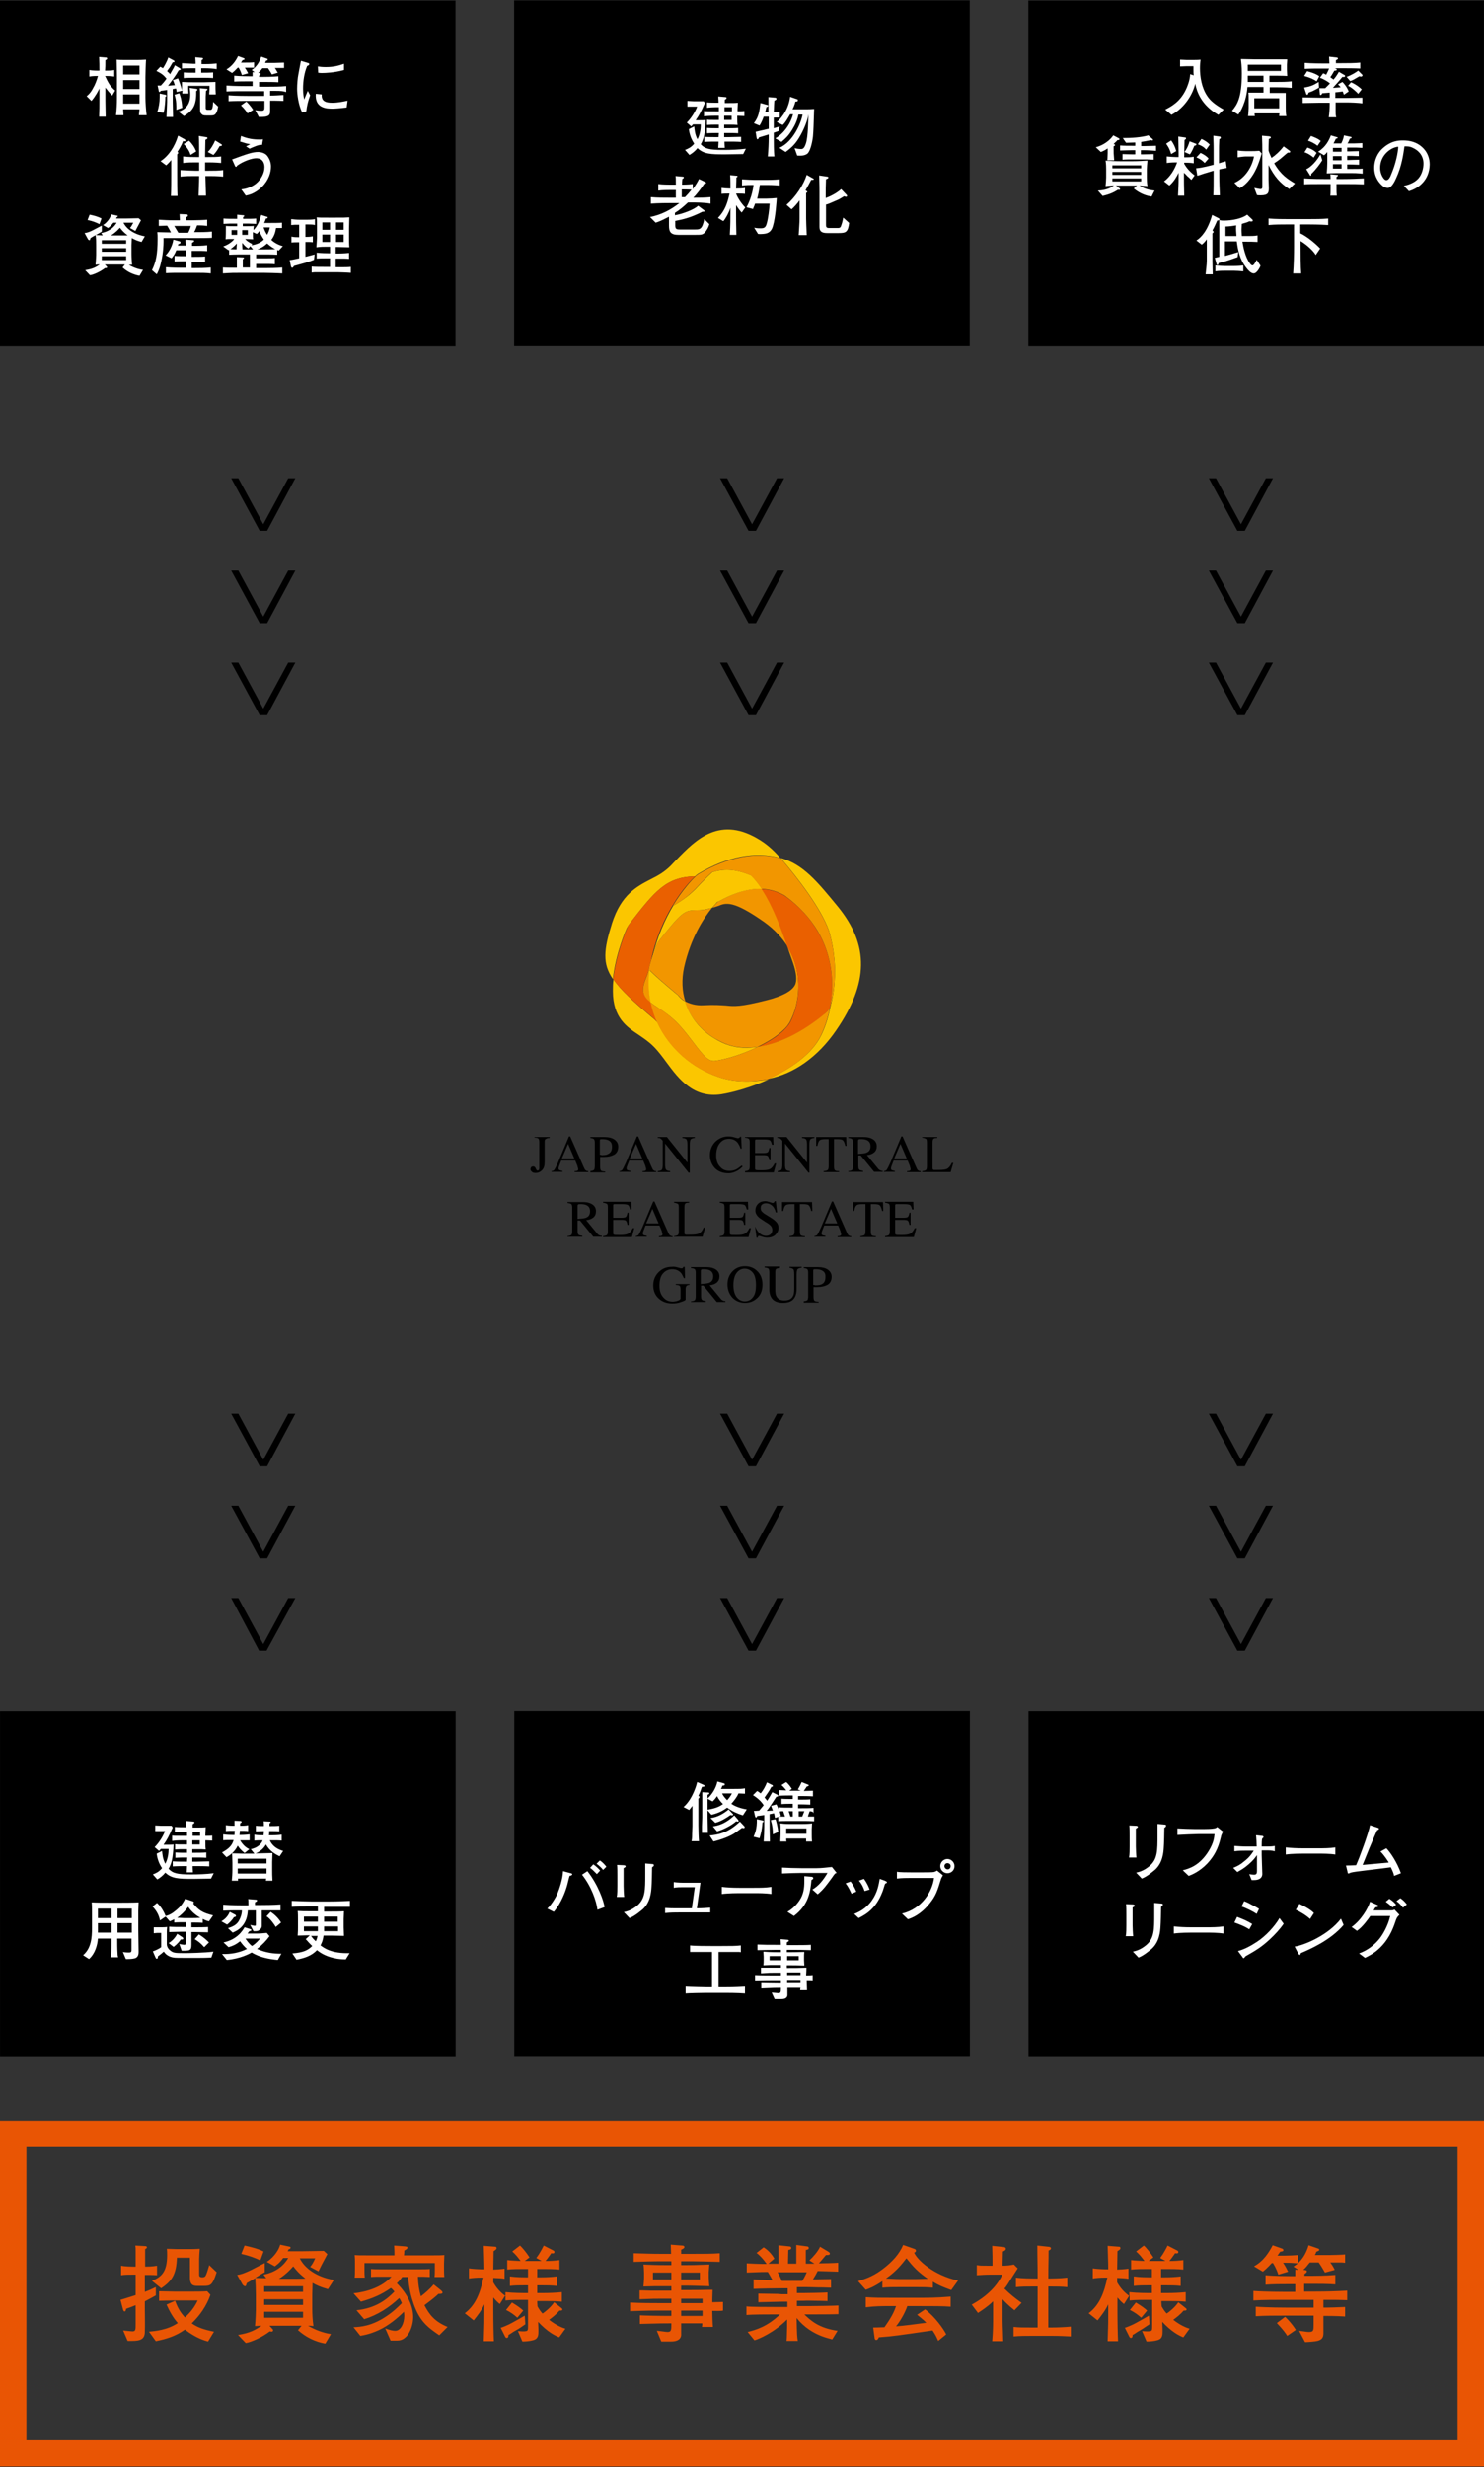 <svg version="1.1" id="レイヤー_1" xmlns="http://www.w3.org/2000/svg" x="0" y="0" viewBox="0 0 500 831" style="enable-background:new 0 0 500 831" xml:space="preserve"><rect x="0" y="0" width="500" height="831" fill="#333333" stroke="none"/><style>.st1{fill:#f29600}.st2{fill:#fbc600}.st3{fill:#ea6000}.st4{fill:#fff}.st5{fill:#e95504}</style><path d="M179 393.1c.2-.1.4-.2.6-.2.4 0 .7.2.9.7.2.5.4.7.6.7.2 0 .4-.1.5-.3.1-.2.1-.6.1-1.1v-8.1c0-.7-.1-1.1-.3-1.3s-.7-.3-1.3-.3v-.2h5.1v.3c-.7 0-1.1.2-1.4.4s-.3.6-.3 1.2v6.6c0 1.2-.3 2.1-.9 2.7-.6.6-1.3.9-2.1.9-.6 0-1-.1-1.3-.4-.3-.3-.5-.5-.5-.9.1-.3.2-.6.3-.7zM185.8 394.8v-.3c.5-.1.8-.2 1-.5.2-.3.6-1.1 1.2-2.4l3.7-8.8h.4l4.5 10.2c.3.7.5 1.1.7 1.2.2.2.5.3.9.3v.3h-4.6v-.3c.5 0 .9-.1 1-.2.2-.1.2-.2.2-.5 0-.1 0-.2-.1-.5-.1-.2-.1-.5-.2-.7l-.7-1.7h-4.7c-.5 1.2-.7 1.9-.8 2.1s-.1.5-.1.6c0 .3.1.5.4.6.2.1.4.1.9.2v.3h-3.7zm7.7-4.6-2.1-4.9-2.1 4.9h4.2zM198.8 394.5c.7-.1 1.1-.2 1.3-.4.2-.2.3-.7.3-1.4v-7.8c0-.6-.1-1-.3-1.2s-.6-.3-1.2-.4v-.3h4.7c1.5 0 2.7.3 3.5.9.8.6 1.2 1.4 1.2 2.3 0 1.2-.4 2.1-1.3 2.7-.9.5-2 .8-3.4.8h-1.4v3.3c0 .7.1 1.1.3 1.3.2.2.7.3 1.4.3v.3h-5v-.4zm6-10.5c-.5-.2-1.1-.3-1.9-.3-.4 0-.6 0-.7.1s-.1.2-.1.5v4.7c.3 0 .5 0 .6.1s.2 0 .3 0c.8 0 1.5-.1 1.9-.4.9-.4 1.3-1.2 1.3-2.4s-.4-1.9-1.4-2.3zM208.7 394.8v-.3c.5-.1.8-.2 1-.5.2-.3.6-1.1 1.2-2.4l3.7-8.8h.4l4.5 10.2c.3.7.5 1.1.7 1.2.2.2.5.3.9.3v.3h-4.6v-.3c.5 0 .9-.1 1-.2.2-.1.2-.2.2-.5 0-.1 0-.2-.1-.5-.1-.2-.1-.5-.2-.7l-.7-1.7H212c-.5 1.2-.7 1.9-.8 2.1s-.1.5-.1.6c0 .3.1.5.4.6.2.1.4.1.9.2v.3h-3.7zm7.7-4.6-2.1-4.9-2.1 4.9h4.2zM221.6 394.5c.7-.1 1.2-.2 1.4-.5s.3-.9.3-1.8v-7.9l-.2-.3c-.3-.3-.5-.5-.7-.6s-.5-.1-.8-.1v-.3h3.1l6.9 8.6v-6c0-1-.1-1.6-.4-1.9-.2-.2-.6-.3-1.3-.4v-.3h4.2v.3c-.7.1-1.1.2-1.4.5-.2.3-.3.9-.3 1.8v9.4h-.4l-7.9-9.8v7c0 1 .1 1.6.4 1.9.2.2.6.3 1.3.4v.3h-4.2v-.3zM247.4 383.1c.7.2 1.1.3 1.1.3.2 0 .3 0 .5-.1s.3-.2.3-.4h.4l.2 4h-.4c-.2-.8-.6-1.4-.9-1.9-.7-.9-1.7-1.4-3-1.4s-2.3.5-3.1 1.5c-.8 1-1.2 2.4-1.2 4.1 0 1.6.4 2.9 1.3 3.8.8 1 1.9 1.4 3.2 1.4.9 0 1.8-.2 2.6-.7.4-.3.9-.6 1.5-1.1l.3.3c-.4.5-.9.9-1.5 1.3-1 .6-2.1 1-3.3 1-1.9 0-3.5-.6-4.6-1.8-1-1.1-1.6-2.6-1.6-4.3 0-1.7.6-3.2 1.7-4.4 1.2-1.2 2.7-1.9 4.5-1.9.7 0 1.4.1 2 .3zM251 394.5c.7-.1 1.1-.2 1.3-.4.2-.2.3-.6.3-1.3v-8c0-.6-.1-1.1-.3-1.2-.2-.2-.6-.3-1.3-.4v-.2h9.5l.1 2.6h-.5c-.2-.8-.4-1.3-.7-1.5-.3-.2-1-.3-2-.3H255c-.3 0-.4 0-.5.1-.1.1-.1.2-.1.5v4h2.8c.8 0 1.2-.1 1.5-.3.2-.2.4-.7.5-1.4h.4v4.1h-.4c-.1-.7-.3-1.2-.5-1.4-.2-.2-.7-.3-1.5-.3h-2.8v4.4c0 .4.1.6.3.6.2.1.9.1 2 .1 1.2 0 2.1-.1 2.7-.4.6-.3 1.1-.9 1.6-1.9h.5l-.8 3H251v-.4zM261.9 394.5c.7-.1 1.2-.2 1.4-.5s.3-.9.3-1.8v-7.9l-.2-.3c-.3-.3-.5-.5-.7-.6-.2-.1-.5-.1-.8-.1v-.3h3.1l6.9 8.6v-6c0-1-.1-1.6-.4-1.9-.2-.2-.6-.3-1.3-.4v-.3h4.2v.3c-.7.1-1.1.2-1.4.5-.2.3-.3.9-.3 1.8v9.4h-.3l-7.9-9.8v7c0 1 .1 1.6.4 1.9.2.2.6.3 1.3.4v.3H262v-.3zM275 383h10.1l.1 3h-.4c-.2-1-.5-1.6-.8-1.9-.3-.3-1-.4-2-.4h-1v9.2c0 .7.1 1.1.3 1.3.2.2.7.3 1.4.3v.3h-5.2v-.3c.8-.1 1.2-.2 1.4-.4.2-.2.3-.7.3-1.4v-9h-1c-1 0-1.7.1-2 .4-.4.3-.6.9-.8 1.9h-.4v-3zM285.8 394.5c.7-.1 1.1-.2 1.3-.4s.3-.7.3-1.4v-7.8c0-.6-.1-1-.3-1.2-.2-.2-.6-.3-1.3-.4v-.3h5c1 0 1.9.1 2.6.4 1.3.5 2 1.4 2 2.7 0 .9-.3 1.6-.9 2.1s-1.4.8-2.4.9l3.7 4.5c.2.3.5.5.7.6.2.1.5.2.9.2v.3h-2.9l-4.5-5.5h-.8v3.5c0 .7.1 1.1.3 1.3s.6.3 1.3.4v.3h-5v-.2zm6.1-6.2c1-.4 1.4-1.1 1.4-2.2 0-1-.4-1.7-1.3-2.1-.5-.2-1.1-.3-1.8-.3-.5 0-.8 0-.9.1-.1.1-.2.2-.2.5v4.4c1.3-.1 2.3-.2 2.8-.4zM297.8 394.8v-.3c.5-.1.8-.2 1-.5.2-.3.6-1.1 1.2-2.4l3.7-8.8h.4l4.5 10.2c.3.7.5 1.1.7 1.2.2.2.5.3.9.3v.3h-4.6v-.3c.5 0 .9-.1 1-.2.2-.1.2-.2.2-.5 0-.1 0-.2-.1-.5-.1-.2-.1-.5-.2-.7l-.7-1.7h-4.7c-.5 1.2-.7 1.9-.8 2.1-.1.3-.1.5-.1.6 0 .3.1.5.4.6.2.1.4.1.9.2v.3h-3.7zm7.7-4.6-2.1-4.9-2.1 4.9h4.2zM310.7 394.5c.7-.1 1.1-.2 1.3-.4.2-.2.3-.6.3-1.3v-8c0-.6-.1-1.1-.3-1.2s-.6-.3-1.3-.4v-.2h5.1v.3c-.7 0-1.1.1-1.3.3-.2.2-.3.6-.3 1.2v8.6c0 .2 0 .4.1.5s.2.2.4.2H315.9c1.6 0 2.7-.1 3.2-.4.6-.3 1.1-.9 1.6-2h.5l-.9 3.1h-9.6v-.3zM191.2 416.4c.7-.1 1.1-.2 1.3-.4.2-.2.3-.7.3-1.4v-7.8c0-.6-.1-1-.3-1.2s-.6-.3-1.3-.4v-.3h5c1 0 1.9.1 2.6.4 1.3.5 2 1.4 2 2.7 0 .9-.3 1.6-.9 2.1-.6.5-1.4.8-2.4.9l3.7 4.5c.2.3.5.5.7.6.2.1.5.2.9.2v.3h-2.9l-4.5-5.5h-.8v3.5c0 .7.1 1.1.3 1.3s.6.3 1.3.4v.3h-5v-.2zm6.2-6.2c1-.4 1.4-1.1 1.4-2.2 0-1-.4-1.7-1.3-2.1-.5-.2-1.1-.3-1.8-.3-.5 0-.8 0-.9.1-.1.1-.2.2-.2.5v4.4c1.3-.1 2.2-.2 2.8-.4zM203.2 416.4c.7-.1 1.1-.2 1.3-.4.2-.2.3-.6.3-1.3v-8c0-.6-.1-1.1-.3-1.2s-.6-.3-1.3-.4v-.3h9.5l.1 2.6h-.5c-.2-.8-.4-1.3-.7-1.5-.3-.2-1-.3-2-.3h-2.4c-.3 0-.4 0-.5.1s-.1.2-.1.5v4h2.8c.8 0 1.3-.1 1.5-.3.2-.2.4-.7.5-1.4h.4v4.1h-.4c-.1-.7-.3-1.2-.5-1.4s-.7-.3-1.5-.3h-2.8v4.4c0 .4.1.6.3.6.2.1.9.1 2 .1 1.2 0 2.1-.1 2.7-.4.6-.3 1.1-.9 1.6-1.9h.5l-.8 3h-9.7v-.3zM214.2 416.7v-.3c.5-.1.8-.2 1-.5.2-.3.6-1.1 1.2-2.4l3.7-8.8h.4l4.5 10.2c.3.7.5 1.1.7 1.2.2.2.5.3.9.3v.3H222v-.3c.5 0 .9-.1 1-.2.2-.1.2-.2.2-.5 0-.1 0-.2-.1-.5-.1-.2-.1-.5-.2-.7l-.7-1.7h-4.7c-.5 1.2-.7 1.9-.8 2.1s-.1.5-.1.6c0 .3.1.5.4.6.2.1.4.1.9.2v.3h-3.7zm7.7-4.6-2.1-4.9-2.1 4.9h4.2zM227.1 416.4c.7-.1 1.1-.2 1.3-.4.2-.2.3-.6.3-1.3v-8c0-.6-.1-1.1-.3-1.2s-.6-.3-1.3-.4v-.3h5.1v.3c-.7 0-1.1.1-1.3.3-.2.2-.3.6-.3 1.2v8.6c0 .2 0 .4.1.5.1.1.2.2.4.2H232.3c1.6 0 2.7-.1 3.2-.4.6-.3 1.1-.9 1.6-2h.5l-.9 3.1h-9.6v-.2zM242.5 416.4c.7-.1 1.1-.2 1.3-.4.2-.2.3-.6.3-1.3v-8c0-.6-.1-1.1-.3-1.2s-.6-.3-1.3-.4v-.3h9.5l.1 2.6h-.5c-.2-.8-.4-1.3-.7-1.5-.3-.2-1-.3-2-.3h-2.4c-.3 0-.4 0-.5.1s-.1.2-.1.5v4h2.8c.8 0 1.3-.1 1.5-.3.2-.2.4-.7.5-1.4h.4v4.1h-.4c-.1-.7-.3-1.2-.5-1.4s-.7-.3-1.5-.3h-2.8v4.4c0 .4.1.6.3.6.2.1.9.1 2 .1 1.2 0 2.1-.1 2.7-.4.6-.3 1.1-.9 1.6-1.9h.5l-.8 3h-9.7v-.3zM254.4 413.1c.3.8.7 1.4 1.1 1.9.7.8 1.6 1.3 2.6 1.3.6 0 1.1-.2 1.5-.5.4-.4.6-.9.6-1.5s-.2-1.1-.6-1.5c-.3-.3-.8-.7-1.7-1.2l-1.5-1c-.5-.3-.8-.6-1.1-.9-.5-.6-.8-1.2-.8-1.9 0-.9.3-1.7.9-2.3.6-.6 1.4-.9 2.4-.9.4 0 .9.1 1.5.3s.9.3 1 .3c.2 0 .4-.1.5-.2.1-.1.2-.3.2-.4h.4l.4 3.8h-.4c-.3-1.1-.8-2-1.4-2.4-.6-.5-1.3-.7-1.9-.7-.5 0-.9.1-1.3.4-.4.3-.5.7-.5 1.2s.1.9.4 1.2c.3.3.7.7 1.3 1l1.6 1c1 .6 1.7 1.2 2.1 1.7.4.5.6 1.1.6 1.8 0 .9-.4 1.7-1.1 2.4-.7.6-1.6.9-2.7.9-.6 0-1.1-.1-1.7-.3-.6-.2-.9-.3-1-.3-.2 0-.4.1-.4.2-.1.1-.1.3-.1.4h-.4l-.5-3.8zM263.5 404.9h10.1l.1 3h-.4c-.2-1-.5-1.6-.8-1.9-.3-.3-1-.4-2-.4h-1v9.2c0 .7.1 1.1.3 1.3.2.2.7.3 1.4.3v.3H266v-.3c.8-.1 1.2-.2 1.4-.4.2-.2.3-.7.3-1.4v-9h-1c-1 0-1.7.1-2 .4-.4.3-.6.9-.8 1.9h-.4v-3zM274.4 416.7v-.3c.5-.1.8-.2 1-.5.2-.3.6-1.1 1.2-2.4l3.7-8.8h.4l4.5 10.2c.3.7.5 1.1.7 1.2.2.2.5.3.9.3v.3h-4.6v-.3c.5 0 .9-.1 1-.2.2-.1.2-.2.2-.5 0-.1 0-.2-.1-.5-.1-.2-.1-.5-.2-.7l-.7-1.7h-4.7c-.5 1.2-.7 1.9-.8 2.1-.1.3-.1.5-.1.6 0 .3.1.5.4.6.2.1.4.1.9.2v.3h-3.7zm7.7-4.6-2.1-4.9-2.1 4.9h4.2zM287.4 404.9h10.1l.1 3h-.4c-.2-1-.5-1.6-.8-1.9-.3-.3-1-.4-2-.4h-1v9.2c0 .7.1 1.1.3 1.3.2.2.7.3 1.4.3v.3h-5.2v-.3c.8-.1 1.2-.2 1.4-.4.2-.2.3-.7.3-1.4v-9h-1c-1 0-1.7.1-2 .4-.4.3-.6.9-.8 1.9h-.4v-3zM298.2 416.4c.7-.1 1.1-.2 1.3-.4.2-.2.3-.6.3-1.3v-8c0-.6-.1-1.1-.3-1.2s-.6-.3-1.3-.4v-.3h9.5l.1 2.6h-.5c-.2-.8-.4-1.3-.7-1.5-.3-.2-1-.3-2-.3h-2.4c-.3 0-.4 0-.5.1s-.1.2-.1.5v4h2.8c.8 0 1.3-.1 1.5-.3.2-.2.4-.7.5-1.4h.4v4.1h-.4c-.1-.7-.3-1.2-.5-1.4s-.7-.3-1.5-.3h-2.8v4.4c0 .4.1.6.3.6.2.1.9.1 2 .1 1.2 0 2.1-.1 2.7-.4.6-.3 1.1-.9 1.6-1.9h.5l-.8 3h-9.7v-.3zM228.3 426.9c.7.2 1.1.3 1.2.3.3 0 .4 0 .5-.1.1-.1.2-.2.3-.4h.4l.1 3.8h-.4c-.4-.9-.7-1.5-1.1-1.9-.7-.7-1.6-1.1-2.8-1.1-1.1 0-2.2.4-3 1.3-.9.9-1.3 2.3-1.3 4.3 0 1.7.4 2.9 1.3 3.9s1.9 1.4 3.2 1.4c.2 0 .5 0 .8-.1.3 0 .6-.1.8-.2.4-.1.7-.3.8-.4.1-.1.2-.3.2-.4v-2.9c0-.7-.1-1.1-.3-1.3s-.6-.3-1.3-.3v-.3h4.6v.3c-.4 0-.7.1-.9.2-.2.2-.4.6-.4 1.2v3.5c0 .2-.5.5-1.5.8-1 .4-2 .5-3 .5-1.8 0-3.2-.5-4.4-1.5-1.3-1.1-2-2.6-2-4.5 0-1.7.5-3.1 1.6-4.3 1.2-1.3 2.7-2 4.6-2 .7-.1 1.3 0 2 .2zM232.8 438.3c.7-.1 1.1-.2 1.3-.4.2-.2.3-.7.3-1.4v-7.8c0-.6-.1-1-.3-1.2s-.6-.3-1.3-.4v-.3h5c1 0 1.9.1 2.6.4 1.3.5 2 1.4 2 2.7 0 .9-.3 1.6-.9 2.1-.6.5-1.4.8-2.4.9l3.7 4.5c.2.3.5.5.7.6s.5.2.9.2v.3h-2.9L237 433h-.8v3.5c0 .7.1 1.1.3 1.3.2.2.6.3 1.3.4v.3h-5v-.2zm6.1-6.2c1-.4 1.4-1.1 1.4-2.2 0-1-.4-1.7-1.3-2.1-.5-.2-1.1-.3-1.8-.3-.5 0-.8 0-.9.1-.1.1-.2.2-.2.5v4.4c1.3-.1 2.2-.2 2.8-.4zM246.9 428.1c1.1-1.1 2.5-1.6 4.1-1.6 1.6 0 3 .5 4.1 1.6 1.2 1.1 1.8 2.7 1.8 4.6 0 1.9-.6 3.5-1.9 4.6-1.1 1-2.4 1.5-4 1.5-1.7 0-3.1-.6-4.2-1.7-1.1-1.2-1.7-2.7-1.7-4.5 0-1.8.6-3.3 1.8-4.5zm1.3 8.8c.7.9 1.7 1.4 2.7 1.4 1.1 0 2-.4 2.7-1.3.8-.9 1.1-2.3 1.1-4.2 0-2-.4-3.4-1.1-4.2-.8-.9-1.7-1.3-2.7-1.3-1.1 0-2 .5-2.7 1.4-.7.9-1.1 2.3-1.1 4.2 0 1.7.4 3.1 1.1 4zM262.8 426.8v.3c-.7 0-1.1.2-1.3.3s-.3.6-.3 1.3v5.7c0 .9.1 1.7.4 2.2.5 1 1.4 1.4 2.7 1.4 1.5 0 2.4-.5 2.9-1.5.3-.5.4-1.4.4-2.5v-4.7c0-1-.1-1.6-.3-1.8-.2-.2-.7-.4-1.3-.5v-.3h4.1v.3c-.7.1-1.1.2-1.4.5-.2.3-.3.9-.3 1.8v4.7c0 1.2-.2 2.2-.6 2.9-.7 1.3-2 1.9-4 1.9-1.9 0-3.3-.6-4-1.9-.4-.7-.6-1.6-.6-2.7v-5.6c0-.7-.1-1.1-.3-1.3s-.6-.3-1.3-.4v-.3h5.2zM270.7 438.3c.7-.1 1.1-.2 1.3-.4.2-.2.3-.7.3-1.4v-7.8c0-.6-.1-1-.3-1.2s-.6-.3-1.2-.4v-.3h4.7c1.5 0 2.7.3 3.5.9.8.6 1.2 1.4 1.2 2.3 0 1.2-.4 2.1-1.3 2.7-.9.5-2 .8-3.4.8h-1.4v3.3c0 .7.1 1.1.3 1.3s.7.3 1.4.3v.3h-5v-.4zm6-10.5c-.5-.2-1.1-.3-1.9-.3-.4 0-.6 0-.7.1-.1.1-.1.2-.1.5v4.7c.3 0 .5 0 .6.1h.3c.8 0 1.5-.1 1.9-.3.9-.4 1.3-1.2 1.3-2.4.1-1.3-.4-2-1.4-2.4z"/><path d="M237.3 338.7c3.5-.3 5.6-.1 7.4.1 2.7.2 4.8.4 13.8-1.8 5.1-1.3 8.3-3 9.4-5 .9-1.6.6-4.2-.7-7.8l-1.3-3.7c-.2-.5-.3-1-.5-1.5-1.8-2.9-4.3-5.8-7.9-8.3-10.4-7.4-12.8-6.5-15.6-5.5-.6.2-1.2.4-1.9.6-2.6 3.2-7.2 9.9-9.4 20-.9 4.2-.7 8.1.3 11.5 1.3.8 3.4 1.6 6.4 1.4z" style="fill:none"/><path class="st1" d="M218.9 326.8z"/><path class="st2" d="m211.6 311.9.4-.6c8.7-11.2 12.4-15.9 22.2-16.1l.3-.3.4-.3.4-.3c10-5.9 19.2-7.6 27.6-5.3-1.9-2.2-4-4.2-6.5-5.8-13.7-8.8-21.9-.4-28.5 6.4l-1.9 2c-2.2 2.2-4.4 3.4-6.8 4.6-4.6 2.4-9.9 5.1-13 14.8-2.8 8.9-3.3 13.6.3 18.8.9-8.6 4.5-16.8 4.7-17.2l.4-.7z"/><path class="st1" d="M265.3 318.9c.2.5.3 1 .5 1.5l1.3 3.7c1.3 3.7 1.5 6.3.7 7.8-1.1 2-4.3 3.7-9.4 5-9 2.3-11.1 2.1-13.8 1.8-1.7-.1-3.9-.3-7.4-.1-2.9.2-5.1-.6-6.5-1.4 1.7 5.6 5.6 9.9 10.1 12.6 1.6.9 3.2 1.7 4.8 2.2 2.8.9 6.1 1.1 9.7.6 3.3-1.6 6.4-3.5 8.5-5.5 1.1-1 2-2.1 2.5-3.2 2.7-5.2 4.8-15.6-1-25z"/><path class="st2" d="M242.2 362.8c-8.7-2.9-16.6-9.5-20.7-18.4l-1.1-1.1c-6.9-5.8-11.3-9.8-13.7-13.4-.2 1.3-.2 2.7-.2 4 0 9 4.8 12.1 8.7 14.7 1.6 1.1 3.3 2.2 5 3.9 1.6 1.6 3 3.5 4.4 5.4 4 5.4 9 12.1 18.4 10.7 3.7-.6 9.8-2.2 15.9-5-6 1-11.7.9-16.7-.8z"/><path class="st1" d="M257.5 310.6c3.5 2.5 6.1 5.4 7.9 8.3-2-5.8-4.8-13.6-8.7-19.5-4.2-.2-9.1 1.1-15 4.5-.3.3-.9 1-1.7 1.9.7-.2 1.3-.4 1.9-.6 2.7-1.1 5.1-2 15.6 5.4z"/><path class="st3" d="M219.9 342.7c.1.2.3.3.4.5.1.1.2.2.4.3l-.8-.8zM275.5 313.7c-2.5-4.3-6.1-8.4-11.2-12-2.3-1.3-4.8-2.1-7.7-2.2 3.9 5.9 6.7 13.7 8.7 19.5 5.8 9.4 3.7 19.8 1.1 25-.5 1.1-1.4 2.1-2.5 3.2-2.1 2-5.2 3.9-8.5 5.5 7-1.1 15-4.9 22.2-10.9.8-.7 1.4-1.4 2-2.2 1.5-7.6 1.1-17.1-4.1-25.9z"/><path class="st3" d="M220.4 343.2c.3.4.7.7 1.1 1.1-1-2.1-1.7-4.3-2.2-6.7-1.4-1.1-2.6-2.2-2.6-4.3 0-2.4 1.4-4.5 1.9-6.8.3-1.1.5-2.2.8-3.2v-.1c1.7-7.7 4.5-13.7 7.2-18.2 3.3-5.6 6.6-8.8 7.6-9.8-9.8.2-13.5 4.9-22.2 16.1l-.4.6-.3.7c-.2.4-3.7 8.6-4.7 17.2 2.5 3.7 6.9 7.6 13.8 13.4"/><path class="st1" d="M230.5 325.8c2.3-10.2 6.8-16.8 9.4-20-1.4.5-3.1.8-5.1.8-4.2 0-5 .4-13.4 11.1-.4 1-1.2 3.1-2 5.7-.3 1-.6 2.1-.8 3.2-.5 2.4-1.9 4.4-1.9 6.8 0 2.1 1.2 3.2 2.6 4.3-.7-3.4-.9-7-.4-10.9 2 2 5 4.6 9.2 8.1 0 0 .4.4.4.3l.4.5c.1.1.7.8 2 1.6-1.1-3.4-1.3-7.3-.4-11.5z"/><path class="st2" d="M282.3 305.4c-6.9-8.4-11.7-14.3-19.3-16.4 5.8 6.8 13.6 16.9 16.3 24.5-.1-.1 1.7 4.9 2 12.2.1 4.1-.2 8.8-1.6 13.8-.7 3.7-1.9 7-3.1 9.4-3.2 6.4-10.4 11.2-17.7 14.5 8.6-1.7 16.7-7.4 22.8-16.3 11-16 11.2-28.7.6-41.7zM245.7 352.1c-1.7-.5-3.3-1.3-4.8-2.2-4.6-2.7-8.4-7-10.1-12.6-1.3-.7-1.9-1.5-2-1.6l-.4-.5c.1.1-.4-.3-.4-.3-4.2-3.5-7.2-6.1-9.2-8.1-.5 3.8-.3 7.5.4 10.9.5.4 1.1.8 2 1.4 1.9 1.3 4.3 2.8 6.8 5.3 1.7 1.7 3.2 3.6 4.5 5.3.3.4.7.9 1 1.3 3.9 5.2 5.4 6.7 7.7 6.3 3.9-.6 9.3-2.3 14.2-4.7-3.5.6-6.8.4-9.7-.5zM220.9 318.3c.2-.2.3-.4.5-.6.2-.4.2-.6.2-.6l-.7 1.2zM241.1 304.2c.2-.1.3-.2.5-.3l.3-.3-.8.6z"/><path class="st2" d="M221.4 317.7c8.4-10.7 9.2-11.1 13.4-11.1 2.1 0 3.7-.4 5.1-.8.8-.9 1.4-1.5 1.7-1.9-.2.1-.3.2-.5.3l.9-.6-.3.3c5.9-3.4 10.8-4.6 15-4.5-1.1-1.7-2.3-3.2-3.6-4.5-5.7-2.4-9.5-2.2-13.1-1.1-1.1 1-2.3 2.2-3.8 3.7l-2 2.1c-2.6 2.6-5.2 4.2-7.4 5.5-2.7 4.5-5.5 10.6-7.2 18.2v.1c.6-2.6 1.4-4.7 1.8-5.7"/><path class="st1" d="M281.3 325.8c-.3-7.3-2.1-12.3-2-12.2-2.7-7.6-10.5-17.7-16.3-24.5-8.4-2.3-17.6-.5-27.6 5.3l-.4.3-.4.3s-.2.1-.3.3c-1 .9-4.2 4.2-7.6 9.8 2.3-1.2 4.8-2.9 7.4-5.5l2-2.1c1.5-1.5 2.7-2.7 3.8-3.7 3.6-1.1 7.4-1.3 13.1 1.1 1.3 1.3 2.5 2.8 3.6 4.5 2.8.1 5.4.9 7.7 2.2 5.1 3.7 8.7 7.8 11.2 12 5.2 8.9 5.6 18.3 4.1 25.9 1.5-4.9 1.8-9.7 1.7-13.7zM277.6 341.7c-7.3 6-15.2 9.9-22.2 10.9-4.9 2.4-10.2 4.1-14.2 4.7-2.3.4-3.8-1.1-7.7-6.3-.3-.4-.7-.9-1-1.3-1.3-1.7-2.8-3.6-4.5-5.3-2.5-2.5-4.9-4.1-6.8-5.3-.9-.6-1.5-1-2-1.4.5 2.3 1.2 4.6 2.2 6.7 4.1 9 12 15.5 20.7 18.4 5 1.7 10.7 1.8 16.7.7 7.3-3.3 14.5-8.1 17.7-14.5 1.2-2.5 2.4-5.7 3.1-9.4-.5.7-1.2 1.5-2 2.1z"/><path transform="rotate(90 423.255 58.426)" d="M365-18.3h116.5v153.5H365z"/><path class="st4" d="M410.5 38.7c-5.9-3.4-7.3-8-7.8-10.5-.7 3.1-3.2 7.9-8 10.5l-2.1-1.8c2.2-1.1 5-2.7 6.9-6.6.5-1 1.4-3.2 1.5-5.3l1.2.4c-.1-.6-.1-1.2-.1-1.9v-1.2h-2.2c-.4 0-2 .1-2.3.1v-2.3c.4 0 1.9.1 2.2.1h2.1c.7 0 1.9 0 2.6-.1-.1.7-.2 1.6-.2 2.9 0 2.7.5 6.5 2.5 9.4 1 1.5 2.5 2.8 5.5 4.5l-1.8 1.8zM430.1 29.4h-2.3v1.9h5.4V36.1c0 1 0 2.3.2 3H431c0-.2 0-.7.1-.9h-8.4c0 .5 0 .6.1.9h-2.3c.1-.5.2-2.5.2-2.8v-2.7c0-1.6 0-1.8-.1-2.4h5.1v-1.9h-5.4c-.4 5.1-2.4 8.4-3.1 9.3l-2.1-1.3c1.8-2.1 3.3-4.5 3.3-12.6 0-2.2-.2-3.9-.3-4.8.2 0 4.6.1 4.7.1H433.7c0 .5-.1 1.5-.1 1.8v1.7c0 .6.1 1.9.1 2.1-1-.1-5.2-.1-6-.1v2.1h2.3c1.7 0 3.5 0 5.2-.2v2.2c-2.1-.2-4.9-.2-5.1-.2zm-4.4-3.9h-5.3v2.1h5.3v-2.1zm5.9-3.7h-11.2v2.1h11.2v-2.1zm-.6 11.3h-8.4v3.4h8.4v-3.4zM453.5 34.5H450v2.9c0 .6 0 1.5.2 2.1h-2.5c.2-1.5.3-3 .3-4.5v-.4h-3.5c-1.6 0-4.1.1-5.6.1v-1.9c.9 0 4.8.1 5.6.1h3.5v-1.7c-1 .1-1.2.1-2.5.2-.2.4-.3.6-.6.6-.2 0-.2-.2-.2-.4l-.2-1.9h2l1.6-1.6c-.4-.4-2.1-1.5-3.4-1.9l1.1-1.5c.2.1.4.1 1 .5.6-1.1 1-2.1 1-2.1h-2c-2 0-4.3 0-6.2.1v-2c2.5.2 6 .2 6.2.2h2.1c0-.4-.1-1.9-.1-2.3l2.6.3c.1 0 .4.1.4.3 0 .3-.5.5-.7.6v1h2c2.1 0 4.1 0 6.2-.2v2c-1.9-.1-4.3-.1-6.2-.1h-2.4l.3.1c.1 0 .4.2.4.4 0 .3-.6.3-.8.3-.3.4-1 1.8-1.4 2.2.5.4.7.5 1.1.8.7-.8 1.3-1.7 1.8-2.6l1.9 1.1c.1 0 .2.2.2.3 0 .4-.6.4-.9.3-.9 1.1-1.1 1.3-1.7 2-.2.2-1.3 1.4-1.5 1.7.4 0 2.2-.2 2.6-.2-.3-.4-.4-.5-.9-1l1.5-.8c.4.4 1.5 1.6 2.1 3.2l-1.6 1.1c-.2-.5-.2-.6-.4-1.1-.9.1-1.1.2-2.5.3V33h3.5c.9 0 4.8-.1 5.6-.1v1.9c-1.5-.2-3.9-.3-5.5-.3zm-11.3-3.8c-.2.1-.6.2-1.3.5-.2.5-.2.7-.5.7-.2 0-.3-.2-.3-.3l-.7-2.1c2.1-.4 3-.7 4.9-1.9l.1 1.9c-.6.4-1.4.8-2.2 1.2zm1.4-3.3c-.8-.6-2.3-1.3-4.2-1.8l1-1.6c1.2.3 2.9.8 4.1 1.7l-.9 1.7zm15-1.6c-.2 0-.4 0-.6-.1-.2.1-1 .6-1.2.7-1 .6-1.5.8-1.9.9l-1.2-1.4c1.5-.5 3.3-1.6 3.9-2.1l1.3 1.3s.2.2.2.3c-.1 0-.1.4-.5.4zm-1 5.8c-.5-.6-2.1-2.1-3.4-2.7l1-1.2c1.8.8 3 1.8 3.6 2.4l-1.2 1.5zM376.5 47.2c-.4.5-.8.8-1.3 1.3.4.1.5.2.5.4s-.2.2-.5.4c0 2.3 0 2.4.2 4.7h-2.3c0-.3.1-1.8.1-2.4V50c-1.2.8-1.8 1-2.3 1.2l-1.7-1.6c1.1-.3 3.9-1.2 5.9-4l1.9 1 .2.2c0 .4-.4.4-.7.4zm11.5 19c-1.5-.2-3.7-.8-6-2.7l1.1-1H376l1.3 1c.1 0 .1.1.1.2 0 .3-.4.3-.7.2-1.4.9-2.9 1.6-5.2 2.1l-1.6-1.8c3-.1 4.6-1.1 5.4-1.7-1.1 0-2.1.1-2.8.2.1-1.1.2-2.3.2-2.9V57c0-.5 0-1.7-.2-2.9 1.6.1 3.1.2 4.7.2h4.7c1.6 0 3.1-.1 4.7-.2-.1 1.1-.2 2.3-.2 2.9v2.8c0 .5 0 1.8.2 2.9-.7-.1-1.6-.1-2.7-.2 2.1 1.4 4.1 1.6 5.1 1.7l-1 2zm-3.5-10.5h-9.7v1h9.7v-1zm0 2.2h-9.7v1h9.7v-1zm0 2.2h-9.7v1h9.7v-1zm.9-9.5h-1V52h.8c1.5 0 2.7-.1 3.5-.1v1.9c-1.6-.1-2.9-.1-3.5-.1h-3.5c-1.1 0-2.4 0-3.5.1v-1.9c.6 0 2 .1 3.5.1h.8v-1.4h-1.1c-1.7 0-3 .1-4 .1V49c1.3.1 2.7.1 4 .1h1.1V48c-.9 0-2.2.1-3.1.1l-1.1-1.6c2.9 0 6.2-.2 8.6-.9l1.5 1.3s.1.1.1.2c0 .2-.2.2-.3.2-.2 0-.3 0-.4-.1-1.3.3-2.6.5-3.3.6v1.4h1c1.7 0 3-.1 4-.1v1.7c-1.4-.1-2.8-.2-4.1-.2zM401.4 60.6c-.2-.2-1.1-1.1-1.3-1.2-.5-.5-.8-.9-1.2-1.2V60c0 1.4 0 2.2.1 5.9h-2.1c.1-2 .2-3.9.2-5.9v-1.8c-.6 1.2-1.5 2.9-3.1 4.3l-1.8-1.4c2.1-1.6 3.5-3.9 4.4-6.4h-.5s-1.7 0-3 .2v-2.2c1 .1 2.5.2 3 .2h1v-1.3c0-1.8-.1-4.2-.1-5.6l2.2.3c.2 0 .4 0 .4.3 0 0 0 .2-.1.3-.1 0-.4.3-.4.3 0 1.3-.1 2.8-.1 4.4V53c.7 0 2.1 0 3.2-.2V55c-1.1-.2-2.4-.2-3.2-.2v.4c.5.8 1.2 2.1 3.5 3.9l-1.1 1.5zm-6.8-8.7c-.7-2.3-1.4-3-1.7-3.5l1.7-1.1c.8 1.1 1.3 2.1 1.7 3.6l-1.7 1zm7.8-2.8c-.8 1.9-1.2 2.5-1.5 2.9l-1.8-.8c.4-.6 1.1-1.5 1.7-3.6l2.1.8c.1 0 .2.1.2.2 0 .3-.2.4-.7.5zm8.4 8V59c0 2.3.1 4.6.2 6.8h-2.2c.1-1.9.1-4.3.1-6.9v-1.4l-2.3.7c-.9.2-2.3.8-3.2 1l-.4-2.5c1.1-.1 2.2-.3 3.5-.6l2.4-.6v-4.7c0-1.1 0-1.9-.1-5.1l2.2.3c.2 0 .3.2.3.4s-.1.3-.5.5c-.1 2-.1 2.6-.1 3.9V55c.9-.3 1-.3 2.3-.7l.3 2.3c-1.7.3-1.9.3-2.5.5zm-4.9-2.2c-.8-.8-1.4-1.3-2.8-1.9l1.4-1.5c1.5.7 2.2 1.3 2.7 1.9l-1.3 1.5zm.5-4.5c-.8-.9-1.5-1.3-2.8-1.8l1.2-1.8c1.1.5 1.9 1 2.8 1.9l-1.2 1.7zM421.6 59.7c-1.7 2.4-3.1 3.2-3.9 3.7l-1.8-1.8c3.8-1.7 6-5.6 6.6-8.9h-2.7c-.7 0-2.1.2-2.8.3v-2.3c.6.1 2 .2 2.6.2h2.4c.2 0 1.2 0 2.3-.1l.8.9c-.8 2.7-1.7 5.5-3.5 8zm12.8 4c-3.2-2.1-5-4.2-7-8.1V60.4c0 .5.1 2.5.1 2.9 0 1.6-.2 2.5-2.7 2.5-.6 0-1 0-1.3-.1l-.9-2.4c.7.2 2 .4 2 .4.6 0 .7-.3.7-.7V50.8c0-1.8 0-2.1-.1-5.1l2.2.2c.2 0 .8.1.8.4 0 .2-.3.4-.7.5-.1 2.3-.1 2.9-.1 3.9.1.4.4 1.2 1 2.5 1.2-.8 2.7-2.1 4.1-3.9l1.9 1.4c.2.1.3.2.3.4 0 .4-.5.3-.8.3-.3.2-.5.4-2.5 2.1-.5.4-1.2.9-2.1 1.5 2.3 4 4.7 5.4 7 6.8l-1.9 1.9zM452.7 62h-2.4v1.6c0 1 0 1.4.1 2.3h-2.2c.1-.4.1-1.4.1-2.3V62H446c-3.8 0-5.1 0-6.6.1v-2c2.8.2 6.2.2 6.6.2h2.3c0-.2 0-1.4-.1-1.6l2.2.2c.1 0 .4 0 .4.2s-.2.3-.5.5v.7h2.4c2.3 0 4.5-.1 6.8-.2v2c-2.4-.1-3.5-.1-6.8-.1zm-10.1-8.9c-1.5-1.3-2.9-1.8-3.1-1.8l1-1.6c.2.1 1.8.5 3.1 1.8l-1 1.6zm-.8 5.5c0 .2 0 .6-.2.6s-.2-.1-.3-.3l-1.2-1.9c.7-.3 1.4-.8 2.5-1.9 1.1-1.2 1.4-1.7 2.3-3.1l.6 2c-.6 1-2.2 3.2-3.7 4.6zm2.1-9.5c-1.1-.9-2.5-1.5-3.2-1.7l1-1.6c.8.3 2.3.8 3.3 1.7l-1.1 1.6zm11.1 9.2h-4.5c-.3 0-3.1.1-3.5.1.1-.8.2-2.7.2-3.6V51.2c-.3.4-.6.7-1.1 1.1l-2-1.2c2.6-1.6 3.7-3.9 4.3-5.5l2 .6c.2 0 .3.1.3.2 0 .2-.3.3-.6.3-.3.7-.5 1-.8 1.6h2.6c.2-.4.8-1.6.9-2.7l2.3.5c.1 0 .3.1.3.2 0 .3-.5.4-.6.4-.2.4-.4 1.1-.8 1.6h2.4c.8 0 2.1-.1 2.6-.1v1.6c-1.6-.1-2.5-.1-2.7-.1h-2.4V51h.7c.5 0 2-.1 3.2-.1v1.7c-2.4-.1-2.5-.1-3.2-.1h-.7v1.4h.7c.5 0 2-.1 3.3-.1v1.7c-2.4-.1-2.6-.1-3.3-.1h-.7v1.5h2.1c.9 0 2.5 0 3.1-.1v1.7c-2.1-.2-2.8-.2-4.1-.2zm-3-8.5h-2.9v1.3h2.9v-1.3zm0 2.8h-2.9V54h2.9v-1.4zm0 2.7h-2.9v1.5h2.9v-1.5zM474.7 64.4l-1.7-1.8c1.3-.3 3.5-.9 4.9-2.5 1.3-1.5 1.7-3.6 1.7-5 0-3.2-2.3-4.7-3.4-5.2-1.3-.7-2.2-.6-3-.6-.4 2.7-.9 6.6-2.8 10.7-.4.9-1.5 3.3-2.8 3.3-.8 0-1.5-.4-1.9-.8-.8-.7-2.7-2.6-2.7-6 0-1.6.5-4.1 2.4-6.1 3.1-3.1 6-3.1 7.3-3.1 2 0 4.8.4 7 2.8 1.3 1.4 2 3.3 2 5.3-.1 5.4-3.9 8.1-7 9zm-4.1-14.9c-1.9.3-5.6 2.6-5.6 7.1 0 2 1.2 4.1 2.1 4.1.8 0 1.4-1.3 1.6-1.9 1.6-3.7 2.3-7.4 2.4-9.3-.2-.1-.3-.1-.5 0zM410.1 74.3c-.6 1.3-.9 2.1-1.6 3.3l.2.2c.1.1.2.2.2.3 0 .1 0 .2-.4.5V88c0 1 .1 3.4.1 4.4h-2.4c.1-1.1.4-3.4.4-4.5v-7.3c-.8 1.1-1.3 1.5-1.7 1.8l-1.8-1.4c1.6-1 3.8-3.3 5.3-8.6l2.2 1.1s.3.2.3.3c0 .4-.6.5-.8.5zm12.3 17.8c-.9 0-1.8-1-2.5-1.9-2.3-3-2.8-6-3.2-8.9h-4v4.9c1.6-.4 2.2-.6 4.5-1.3l-.2 1.7c-4.2 1.5-4.7 1.6-6.4 2-.1.4-.2.7-.4.7s-.2-.2-.3-.3l-.6-2.2c.4 0 .7-.1 1.5-.3V74.1c.6.2 1.1.2 1.7.2.6 0 5.1-.1 7.7-2L422 74c.1.1.1.2.1.3 0 .2-.2.3-.5.3s-.4 0-.6-.1c-.8.4-1.2.5-2.6.9 0 .3-.1 1-.1 1.9 0 1.1.1 1.8.1 2.2 3.8 0 4.2 0 5.3-.2v2.2c-1.8-.1-2-.1-5.1-.1.3 1.8.9 5.1 2.5 7.3.3.4.6.7.9.7.5 0 1.4-1.8 1.4-1.9l1.3 2c0 .1-1.1 2.6-2.3 2.6zm-6.7-.9h-3.1c-.2 0-2 0-3.1.2v-2c1 .1 2.6.2 3.1.2h3.1c.2 0 1.6 0 3.2-.2v2c-1.1-.1-2.2-.2-3.2-.2zm.8-15.3c-1.1.2-2.5.4-3.6.4v3.2h3.7c-.1-1.2-.2-2.4-.1-3.6zM440.8 75.6h-2.7v3c2 .9 4.9 3.2 6.7 5.1l-1.5 2.2c-.7-1.3-2.9-3.4-5.1-4.7v1.9c0 2.3 0 6.8.2 9h-2.7c.2-2.7.3-6.4.3-9.2v-7.3h-2c-2.2 0-4.4 0-6.6.2v-2.2c2.3.2 5.5.2 6.6.2h6.9c2.2 0 4.4 0 6.6-.2v2.2c-2.9-.2-6.4-.2-6.7-.2z"/><path transform="rotate(90 250 58.426)" d="M191.7-18.3h116.5v153.5H191.7z"/><path class="st4" d="M250.4 51.9c-1 0-5.2.1-6.1.1-4.9 0-7.2-.1-9.3-2.1-.8 1-1.7 1.7-2.7 2.3l-1.5-1.7c1-.4 2-.8 3.1-2.1-1-1.5-1.6-3.1-1.8-4.9l1.8-.9c.1.9.2 2.7 1.1 4.3 1-1.9 1.1-3.9 1.1-5h-2.6l-.6.7-1.5-1.3c1.3-1.3 2.7-3.3 3.5-5.4h-3.3V34c.6 0 1.4.1 2 .1h3.5l.4.6c-1.4 3.1-1.8 3.9-3.1 5.8h1.4c.6 0 1.4 0 2-.1-.3 4.8-.6 6.2-1.7 8.2 1.4 1.5 2.8 1.9 7.6 1.9 2.5 0 5.1-.1 7.6-.4l-.9 1.8zm-2-12.9v.6c0 1.5 0 1.8.1 2.5-.9-.1-1.6-.1-2.8-.1H244v1.2h1.2c.7 0 2.3 0 3.5-.1v1.8c-1.1-.1-2.8-.1-3.5-.1H244v1.4h1.6c.9 0 2.8-.1 4.1-.1v1.7c-1.3-.1-3.3-.1-4.1-.1h-1.5c0 1.4.1 1.6.1 2.1H242c0-.3.1-1.4.1-2.1h-.7c-.7 0-2.7 0-4.1.1v-1.7c1.4.1 3.3.1 4.1.1h.7l.1-1.4h-.5c-.6 0-2.3 0-3.5.1v-1.8c1.2.1 2.7.1 3.5.1h.5V42h-.8c-1.5 0-1.8 0-3.2.1v-1.8c.7.1 1 .1 3.2.1h.8V39H241c-.4 0-2.4 0-3.8.2v-1.8c.7.1 1.3.1 3.8.1h1.2v-1.4h-.9c-.8 0-2.5.1-3.1.2v-1.8c.9.1 2.7.1 3 .1h.9c0-1-.1-1.6-.1-2.1l2.4.2c.1 0 .4 0 .4.3 0 .2-.2.4-.6.6v1.1h1.5c1 0 2.3 0 2.9-.1 0 .6-.1 1.7-.1 2.1v.8c.7 0 1.6 0 2.3-.1v1.7c-.7 0-1.8-.1-2.4-.1zm-1.9-2.9h-2.4v1.4h2.5v-1.4zm0 2.9H244v1.4h2.5V39zM262.4 44.1c-.2.1-1.4.5-1.7.6v1.6c0 2.1 0 4.4.2 6.4h-2.2c.2-2.3.3-4.5.3-6.5v-.9c-1.4.4-2.5.8-3.3 1-.1.3-.2.6-.5.6-.1 0-.2 0-.3-.6l-.3-1.9c.4-.1 1.8-.4 2.2-.5.6-.1 1.5-.4 2.2-.5v-4.1h-1.7c-.1.3-.6 1.8-1.4 3l-1.9-.8c1.7-2.2 1.9-4.2 2.2-6.8l2.2.6c.2 0 .4.1.4.3 0 .3-.3.4-.6.5-.2.7-.2 1.1-.4 1.6h1.1v-5l2.3.2c.2 0 .4.1.4.4 0 .3-.3.4-.7.6-.1 1.1-.1 1.4-.2 3.9h2v1.8h-2v3.6c.3-.1 1.7-.5 2-.6l-.3 1.5zm11.5 1.9c-.3 2.5-1 4.9-1.8 5.7-.9.8-2.5.8-3.5.7l-.9-2.5c.7.2 1.6.3 2.2.3.4 0 1 0 1.6-1.8.8-2.3.8-8.4.9-9.9-.3 2-1.4 4.7-2.6 6.9-1.7 3.1-3.1 4.3-5.1 5.8l-2.1-1.4c4.7-2.1 7.3-8.4 7.8-11.2H269c-.3 1.7-1.1 3.5-2.1 5.1-1.3 2.1-2.2 2.9-3.6 4.1l-2.1-1.2c1.3-.6 4.7-3.3 6-8.1h-1c-.4.7-1.6 2.9-2.5 3.6l-2-1c.6-.4 3.9-3.4 4.5-8.5l2.3.8c.2 0 .3.1.3.4 0 .4-.4.4-.8.4-.3 1.2-.8 2.3-1 2.6h4.7c.8 0 1.2 0 2.6-.1-.2 5.9-.2 7-.4 9.3zM232.6 68.2h-.8c-1.5 1.4-2.8 2.5-4.4 3.5v.8c2.5-.4 6.5-1.9 7.8-3.2l2 1.5c.1.1.2.2.2.3 0 .2-.2.2-.3.2h-.4c-4.3 2.2-7.1 2.7-9.2 3.1v1.5c0 1.2.4 1.4 1.5 1.4h5.3c1.4 0 2.3 0 3-3.5l1.7 1.7c-.3 1.1-.8 1.9-1.4 2.7-.8.9-1.4.9-3.1.9h-6c-2.6 0-3.1-1.1-3.1-3.1v-3c-1 .5-2.8 1.5-4.5 2l-1.9-1.9c3.7-.7 7-2.4 9.9-4.7H226c-.9 0-4.2 0-6.7.2v-2.2c2.2.2 4.5.2 6.7.2h1.7V64h-2c-.5 0-2.4 0-3.9.2V62c1.5.2 3.7.2 3.9.2h2c0-2.1 0-2.3-.1-2.9l2.3.2c.2 0 .5 0 .5.3 0 .2-.2.3-.5.5-.1 1-.1 1.1-.1 1.9.1 0 2.1 0 3.6-.2v1.7c1.1-1.5 1.8-2.7 2.1-3.4l2.1 1c.2.1.3.2.3.3 0 .2-.2.3-.6.3-1.2 1.8-2.8 3.8-3.7 4.7 1.9 0 3.9 0 5.8-.2v2.2c-2.2-.4-4.7-.4-6.8-.4zm-2.9-4.4v2.6h1.1c.8-.8 1.4-1.5 2.2-2.5-.9-.1-2.9-.1-3.3-.1zM249.9 71.6c-.5-.5-1.2-1.4-1.9-2.5v2.6c0 2.6 0 3.1.1 7.4h-2.2c.2-3.7.2-5.4.2-7.5V70c-.6 1.8-1.6 3.6-2.4 4.5l-1.8-1.1c2.4-2.5 3.2-5 3.9-8.2-1 0-1.9 0-2.7.1v-2c.6.1 2.1.2 2.6.2h.4c0-.6 0-3.8-.1-4.5l2.1.2c.1 0 .4 0 .4.2s-.2.3-.4.4c0 .8 0 1-.1 3.7h.4c.5 0 1.8 0 2.6-.2v2c-.8-.1-1.8-.1-2.6-.1h-.4c.4 1.2 1.7 3.3 3.1 4.7l-1.2 1.7zm8.5-9.3H256c-.2 1.8-.6 3.6-.9 4.6h3.3c.9 0 2.5-.1 3.3-.2 0 .4-.4 6.6-1.3 9.5-.7 2.4-2.3 2.5-3.3 2.6-.3 0-1 .1-1.7 0l-1.3-2.1c1 .2 1.7.2 2.1.2 1.4 0 1.8-.3 2.2-1.9.4-1.4.8-4.5.9-6.4h-4.9c-.2.7-.5 1.2-.7 1.8l-2.2-.6c.7-1.2 1.9-3.8 2.4-7.5-1.3 0-2.6 0-3.9.2v-2.1c1.4.1 3.5.2 4.2.2h4.2c.4 0 2.7 0 4.3-.2v2.1c-1.9-.2-4.2-.2-4.3-.2zM273.3 60.6c-.3.6-1.6 3-1.9 3.5l.3.2c.1.1.3.2.3.3 0 .2-.1.2-.4.4v8.6c0 .5.1 3.5.2 5.6h-2.7c.1-2.1.3-4.1.3-5.6v-6.1c-1 1.3-1.7 2.1-2.7 3L265 69c3.2-2.8 5.7-6.7 6.8-10.1l2.1 1.2c.2.1.3.1.3.3-.1.2-.6.2-.9.2zm9.3 17.9h-3.9c-1.6 0-2.6-.4-2.6-2V64.8c0-1.4 0-1.8-.1-5.7l2.7.4c.2 0 .4.1.4.3 0 .3-.4.4-.8.6-.1 2.8-.1 3.2-.1 4.5v1.8c.9-.3 3.5-1.4 5.2-3l1.8 1.9c.1.1.2.2.2.4s-.2.3-.4.3c-.1 0-.3-.1-.6-.2-1.6 1-1.8 1.1-3 1.6-1.8.8-2.5 1.1-3.1 1.2v6.6c0 .8 0 1.3 1 1.3h3.1c.7 0 .9-.4 1-.8.2-.5.5-1.5.7-2.7l2 1.8c-.4 3.1-1.1 3.4-3.5 3.4z"/><path transform="rotate(90 76.745 58.426)" d="M18.5-18.3H135v153.5H18.5z"/><path class="st4" d="M37.8 32.2c-1.4-1.5-1.5-1.7-2.3-2.7v4.4c0 2 .1 4.1.1 5.4h-2.2c.1-2 .1-3.8.1-5.6v-3.9c-.5 1-1.4 2.7-2.7 4.2l-1.6-1.6c.6-.5 1.4-1.2 2.2-2.8.6-1 1.2-2.5 1.6-4-.6 0-1.9 0-2.9.2v-2.2c1.2.2 2.8.2 2.8.2h.6c0-2.1 0-2.5-.1-4.6l2.4.2c.2 0 .3.2.3.3 0 .2 0 .3-.6.6 0 1.9 0 2.2-.1 3.5.9 0 2.2 0 3.1-.2v2.2c-1.2-.2-2.7-.2-3.1-.2.4.9 1.1 2.3 1.6 3 .7.9 1.4 1.6 1.8 1.9l-1 1.7zm9 6.6c.1-.8.1-.9.2-2h-5.5c0 .7.1 1.7.1 2h-2.5c.2-1.9.3-3.8.3-5.7v-7.4c0-2-.1-4.3-.1-5.6.9.1 1.8.1 2.7.1h4.1c.7 0 1.6 0 3.1-.1-.1 1.3-.2 5.3-.2 5.9v6.9c0 1.5.2 4.5.4 5.9h-2.6zm.2-16.7h-5.5v3H47v-3zm0 4.9h-5.5v3H47v-3zm0 4.8h-5.5v3.1H47v-3.1zM70.5 31.5c.1-1.3.1-1.6.1-2.6h-7.2c0 .8 0 1.2.1 2.6h-2.1c0-.4 0-.4.1-1l-2 .5c0-.4-.1-.7-.2-1.2-.1 0-1.1.2-1.1.2v4.4c0 1.4.1 3.3.1 5h-2.2c0-1 .2-4.2.2-5.1v-4c-.4.1-1.9.3-2.2.3 0 .1-.1.4-.3.4-.2 0-.3-.2-.3-.3l-.4-1.9h1.1c.4-.4 1.2-1.3 1.9-2.3-1-1.2-1.6-1.7-3.4-2.6l1.3-1.4c.4.2.6.3.9.5.4-.6 1.3-2.1 1.8-3.6l1.9 1c.1.1.2.2.2.3 0 .3-.4.3-.6.3-.1.2-.2.3-1 1.7-.2.3-.7.9-.9 1.3.5.4.8.7 1 1 1.2-2.1 1.4-2.4 1.6-3l1.7 1c.1.1.3.2.3.3 0 .2-.2.3-.7.4-1 1.8-2.3 3.5-3.6 5.2.8-.1 1.5-.2 2.3-.2-.3-1-.4-1.3-.7-1.7l1.8-.6c.3.8 1 2.6 1.3 4v-2.8c2.2.1 2.4.1 3.6.1H69c.5 0 2.8-.1 3.6-.1v1.2c0 .8 0 1.4.1 3h-2.2zm-14.8 1.1c0 1-.1 3.6-.6 5.4l-2.1-.3c.5-1.6.8-3.2.8-4.9v-1.3l1.9.4c.2 0 .3.1.3.3.1.2 0 .3-.3.4zm3.7 4.4c0-1.2.1-3.1-.6-5.1l1.6-.5c.3.8.8 1.9 1 4.9l-2 .7zm6.7-6.3c.1 4.7-1 6.5-4.1 8.4l-1.9-1.5c1-.3 4-1.3 4-5.6 0-1-.1-1.8-.2-2.4l2.1.3c.3 0 .5.1.5.3s-.1.3-.4.5zM69 23h-1.2v1.5h.7c.7 0 2.2 0 3.3-.1v1.9c-1-.1-2.6-.1-3.3-.1h-3.3c-.6 0-2.1 0-3.3.1v-1.9c.9.1 2.5.1 3.3.1h.7V23H65c-.5 0-3.2 0-3.7.1v-1.8c1.7.1 3.4.2 3.7.2h.9c0-1.3-.1-1.6-.1-2.2l2.1.2c.2 0 .5 0 .5.3 0 .2-.2.3-.5.5v1.3h1.2c1.6 0 3-.1 3.9-.2v1.9c-.9-.2-2.8-.3-4-.3zm2 15.9h-1.6c-.8 0-1.2-.1-1.6-.6-.4-.4-.4-.8-.4-2.9v-2.9c0-1.5 0-1.7-.1-2.8l2.2.2c.2 0 .4 0 .4.2s-.3.4-.5.5c0 .8-.1 1.3-.1 2v3.6c0 .5 0 .8.8.8h.6c.6 0 1 0 1.1-2.7l1.7 1.6c-.5 2.9-1.3 3-2.5 3zM92.6 30.6H91v1.6c1.5 0 3-.1 4.5-.2v2c-1.8-.1-4-.1-4.5-.1v3.7c0 1-.4 1.4-1.2 1.6-.5.2-2 .2-2.6.2L86 37.1c1.1.2 1.6.2 2.1.2 1 0 1-.4 1-1.6V34h-5.8c-2 0-4.4 0-6.3.1v-2c2.5.2 6 .2 6.3.2H89v-1.6h-6.1c-2.1 0-4.7 0-6.6.1v-2c2.7.2 6.4.2 6.6.2h2.2v-1.6h-1.3c-1.6 0-3.5 0-4.9.1v-2c2 .2 4.7.2 4.9.2h1.3v-1.4h.7l-1-.7c.7-.5 2.3-1.6 3.2-4.5l2 .7c.1 0 .2.1.2.3 0 .2 0 .2-.6.4-.1.4-.2.5-.3.7h3.1c.4 0 2.8-.1 3.3-.1v1.8h-3.1c.5.7.7 1.2 1 1.6l-2 .6c-.2-.4-.6-1.1-1.3-2.1h-1.9c-.4.6-.9 1.1-1.4 1.6.5 0 .8 0 .8.3 0 .2 0 .2-.5.6v.4h1.6c.1 0 2.8 0 4.9-.2v2c-1.5-.1-3.4-.1-4.9-.1h-1.6v1.6h2.5c2.2 0 4.4 0 6.6-.2v2c-1-.3-1.5-.4-3.8-.4zm-9.8-7.8h-.3c.4.6.7 1.1 1.1 1.9l-2.1.6c-.2-.6-.4-1.3-1.1-2.5h-.3c-.1.1-.9 1-1.9 1.8l-1.9-1.2c2-1.2 3.2-3 3.9-4.5l1.9.7s.3.1.3.3c0 .2-.1.2-.7.4-.2.3-.2.4-.5.8h1.6c.8 0 1.9 0 2.8-.1v1.8h-2.8zm.6 15.4c-.3-.5-.7-1.2-2.2-2.7l1.8-1.3c.6.6 1.4 1.4 2.3 2.8l-1.9 1.2zM103.2 37.5l-1.4.4c-1.3-2.7-1.7-6.2-1.7-8 0-1.5.2-3.8.4-4.7.2-1 .7-3.9.9-4.7l2.3.7c.4.1.5.2.5.4 0 .3-.3.5-.7.6-1 2.3-1.4 5.1-1.4 7.7 0 2 .3 3.1.4 3.6.4-1.1.7-1.7 1.2-2.9l.8 1.5c-.8 2.2-1.1 3.6-1.3 5.4zm13.6-1.3c-2.4.3-4.1.4-4.7.4-1.8 0-6.1 0-5.7-5l2 .2c-.2 2.5 1.7 2.8 3.6 2.8 1.9 0 3.7-.4 5.1-.7l-.3 2.3zm-8.3-11.6c-.4 0-.7 0-1.3-.1l-.1-2.1c.7.1 1.5.2 2.7.2 2.9 0 4.6-.6 6.1-1.1v2.1c-3.3.9-6.3 1-7.4 1zM62.1 47.6c-.1 0-.1 0-.4-.1-.3.7-.6 1.6-1.9 3.6.1.1.3.4.3.4s-.1.2-.4.5v6.6c0 2.3 0 5.1.1 7.4h-2.2c.1-2.1.1-5.5.1-7.3v-4.8c-.8 1-1.4 1.5-1.7 1.8l-1.9-1.4c2.7-1.8 4.7-4.7 5.9-8.6l2.2 1.2c.2.1.2.2.2.2.2.5-.1.5-.3.5zm8.4 11.7h-1.3c0 1 .2 5.6.2 6.6h-2.5c0-.3.2-4.7.2-6.6h-1.5c-1.6 0-3.2 0-4.8.2v-2.2c1.7.1 4.1.2 4.8.2h1.5v-2.8H66c-1.4 0-2.8 0-4.3.2v-2.2c1.5.2 3.6.2 4.3.2h1.1v-.7c0-1.2 0-5.2-.1-6.4l2.5.4c.2 0 .4.1.4.3s-.1.3-.7.6c0 .6-.1 4.8-.1 5.1v.7h1.1c1.4 0 2.9 0 4.3-.2v2.2c-1.8-.2-4.1-.2-4.3-.2h-1.1v2.8h1.3c1.6 0 3.3 0 4.8-.2v2.2c-1.9-.2-4-.2-4.7-.2zm-6.3-7.1c-.2-.7-.6-1.9-2.3-3.7l1.8-1.1c1.1 1.1 1.8 2.1 2.4 3.6l-1.9 1.2zm9.8-3c-.6 1.1-1.3 2.2-2.1 3l-1.9-1c1.1-1.1 1.9-2.5 2.5-3.9l2.1 1.3s.2.1.2.3c0 .2-.3.3-.8.3zM88.3 62.9c-2.3 2.3-4.5 2.8-5.5 3l-1.5-2.1c1-.1 2.9-.4 4.9-1.9 1.8-1.5 2.9-3.6 2.9-5.6 0-1.4-.6-3-2.8-3-1.3 0-4.2.9-6.4 2.5-.1.2-.2.4-.4.4s-.3-.2-.5-.7l-.8-1.8c4.9-1.8 6.9-2.5 8.7-2.5.3 0 2.3 0 3.3 1.5.7 1 1.1 2.2 1.1 3.4 0 1.9-.7 4.5-3 6.8zm0-14.1c-.4 0-.8-.1-2.1.4s-1.7.7-2.1.9l-1.2-.8 1.4-.7c-1.5-.3-1.7-.4-2-.5-1.1-.3-1.2-.4-1.4-.4l.3-1.9c2.3.9 4 1.2 6.4 1.2.4 0 .6 0 1-.1l-.3 1.9zM47.7 81.5c-1.6-.4-2.3-.8-3.3-1.3 0 .4-.1 2.1-.1 2.4v2.9c0 1.3.1 2.5.2 3.7h-1.1c1.5.9 3.1 1.5 4.8 1.7l-1.2 2c-2.1-.4-4.1-1.3-5.7-2.8l.8-1h-6.8l.6.6c.2.2.2.2.2.3 0 .1-.1.3-.3.3h-.4c-1.6 1.2-3.9 2.3-5.1 2.4L28.7 91c2.6-.4 3.6-1 4.9-1.9-.7 0-.8 0-1.4.1.1-1.2.2-3.1.2-3.3v-3.2c0-1.1 0-2.4-.2-3.5-.6.3-1.6.9-1.7 1 0 .1-.2.6-.2.6 0 .1-.1.1-.2.1 0 0-.3 0-.5-.4l-1.1-2c1-.1 1.9-.5 2.9-1s2.4-1.3 2.9-1.5v2c-.3.2-1.7 1-2 1.2.6 0 1.9.1 2.3.1l-.5-.8c.9-.2 3.7-.8 5.2-3.5h-1.1c-.8 1.1-1.4 1.5-1.8 1.8l-1.7-1c.9-.5 2.3-1.9 2.8-3.6l1.8.4c.4.1.4.1.4.2 0 .2-.3.3-.4.4-.1.3-.1.3-.2.4h3.3c.7 0 3.7-.1 4.3-.1l.8.7c-1.2 2.3-1.4 2.6-1.9 3.6l-1.8-1c.5-.6.6-.9 1.1-1.8h-3.3c1 2.1 3.5 3.9 7.2 4.6l-1.1 1.9zm-14.2-6c-1.2-.6-2.2-1-4-1.4l.7-1.8c1.4.3 2.7.6 4 1.3l-.7 1.9zm9 5.4h-8.2v1.2h8.2v-1.2zm0 2.7h-8.2v1.2h8.2v-1.2zm0 2.7h-8.2v1.3h8.2v-1.3zm-2.1-9.6c-.4.5-1.4 1.6-3 2.6H43c-1.3-1-2-1.8-2.6-2.6zM65.7 80.2H55.1v1.2c0 1-.1 3.8-.8 6.8-.5 2.4-1.2 3.7-1.5 4.2L51.2 91c1.3-2.6 1.9-5.3 1.9-10.5 0-1.1 0-1.5-.1-2.3.8 0 3.2.1 4.6.1-.7-1.4-.8-1.5-1.3-2.3-.4 0-2.6.1-2.8.1V74c1.7.1 3.3.2 5 .2h2.1c0-.4-.1-1.8-.1-2.1l2.1.1c.3 0 .7 0 .7.4 0 .3-.2.4-.7.6v1h2.1c1.5 0 4.3-.1 5.1-.2v2.1c-.8-.1-1.3-.2-3.4-.2-.4 1.2-.9 2.2-1 2.3 2 0 4.2 0 6-.2v2.1c-1.2.1-4.3.1-5.7.1zm.4 11.7H61c-1.6 0-3.5 0-5.1.1v-2c2 .2 4.9.2 5.1.2h1.7V88h-.4c-.6 0-2.3 0-3.5.1v-1.9c1.2.1 2.8.1 3.5.1h.4v-2h-3.3c-.6 1.5-1 1.9-1.6 2.7l-2-1c1.1-1.1 2.3-3.1 2.6-5.3l2.1.6c.2 0 .3.2.3.4 0 .4-.4.4-.7.5-.1.3-.1.4-.2.5h2.7c-.1-1.3-.1-1.4-.1-2l2.4.2c.2 0 .5 0 .5.3 0 .2-.2.3-.7.6v1h1.4s2.1 0 3.7-.2v2c-1.1-.1-2.5-.1-3.7-.1h-1.5v2h1c.7 0 2.4 0 3.5-.1v1.9c-1.1-.1-2.9-.1-3.5-.1h-1v2.1h1.3c1.1 0 3.2 0 5.1-.2v2c-1.4-.2-3.3-.2-4.9-.2zm-7.4-15.8c.4.7.8 1.3 1.4 2.3h3.3c.1-.2.6-1.1.9-2.3h-5.6zM88.6 91.9H82c-3.5 0-3.9 0-6.9.2v-2c1.1.1 3.5.1 4.7.1v-3.6l2 .1c.2 0 .4 0 .4.2s-.3.4-.4.4v2.8h2.4v-4.4h-1.6c-1 0-3.5 0-5.4.1v-1.9c1.6.1 4.1.1 5.4.1H88c1.2 0 3.6 0 5.4-.1v1.9c-1.8-.1-3.6-.1-5.4-.1h-1.7V87h2.6c2.6 0 2.9 0 3.7-.1V89c-.7-.1-3-.1-3.7-.1h-2.6v1.4h3.8c.2 0 3.3 0 5-.2v2c-1.3-.1-5.4-.2-6.5-.2zm5.3-7.5c-1.5-.5-2.8-1.4-3.9-2.4-1.8 1.7-3.5 2.1-4.5 2.3l-1.2-1.4-.6.8c-.6-.3-1.2-.8-2.1-1.9 0 .7 0 1.4.1 2.2h-2c0-.5 0-.8.1-2-.8.9-2.1 2-2.8 2.3L75.2 83c2.2-.7 3.6-2.2 3.7-2.5-2 0-2.2 0-2.9.1.1-.9.1-2.6.1-3.6v-.9c.8.1 2.3.1 3.1.1h.7v-.9h-1c-.8 0-2.1 0-3.6.1v-1.8c1.1.1 2.5.1 3.6.1h1v-1.4l2 .2c.2 0 .4 0 .4.2s-.3.4-.4.4v.6h.8c1.1 0 2.5 0 3.6-.1v1.8c-1.9-.1-3.3-.1-3.6-.1h-.9v.9h.9c.2 0 2.3 0 2.8-.1 0 .4-.1.6-.1 1.4 1.4-1.4 2.1-3.2 2.6-5.1l1.9.6c.2 0 .3.1.3.3 0 .2-.3.3-.6.3-.2.6-.3.9-.6 1.5h2.3c.8 0 3 0 3.7-.1v1.8h-2c-.2 1.2-.5 2.6-1.6 4 .3.3 1.8 1.6 3.9 2.1l-1.4 1.5zm-14.1-6.9H78v1.6h1.9v-1.6zm3.7 0h-1.9v1.6h1.9v-1.6zm3.9.3c-.4.6-.6.7-.9 1l-1.3-.6c0 1.7 0 1.9.1 2.4-.5 0-2.2-.1-2.7-.1.3.4 1.1 1.1 2.4 1.7l-.3.4c1.6-.2 3.1-.8 4.2-1.9-.7-1.1-1.2-1.9-1.5-2.9zm1.4-1.2c.4 1.2.8 1.9 1.2 2.5.5-.9.8-1.8.9-2.5h-2.1zM103.6 75.6h-.7v4.2c.6 0 1.6 0 2.5-.2v2c-.7-.1-1.6-.1-2.5-.1v5c1-.2 2.6-.7 3.1-.8l-.2 1.8c-1.4.6-3.1 1.1-6.8 2.1-.1.3-.3.6-.6.6-.2 0-.4-.5-.4-.6l-.4-2c.6 0 2.7-.5 3.2-.6v-5.4c-1.1 0-1.9 0-2.6.1v-2c.8.2 1.9.2 2.6.2v-4.2c-1.4 0-1.8 0-2.7.1v-2c1 .1 1.8.2 2.9.2h2.5c.2 0 1.8 0 2.6-.2v2c-.6-.2-1.8-.2-2.5-.2zm10.1 16.1h-7c-.6 0-.9 0-1.7.1v-2c1 .1 3 .1 4 .1h2.2V87h-.9c-1.2 0-2.5 0-3.6.1v-2c1.5.2 3.5.2 3.6.2h.9v-2.2h-1c-1.4 0-2 0-3.6.2 0-.3.2-2.8.2-3.2v-3c0-.8 0-3.1-.1-3.9.8.1 1.5.1 3.9.1h2.5c2.6 0 3.3 0 4.6-.1 0 .6-.1 3.3-.1 3.9v2.7c0 1.1 0 2.4.1 3.5-1.1 0-3-.1-4.1-.1h-.5v2.2h.8c.2 0 1.8 0 3.7-.2v2c-1-.1-1.8-.1-3.7-.1h-.8V90h2.1c.7 0 2.1 0 3-.1v2c-.9-.1-4.3-.2-4.5-.2zm-2.5-16.8h-2.6v2.5h2.6v-2.5zm0 4.1h-2.6v2.5h2.6V79zm4.6-4.1h-2.6v2.5h2.6v-2.5zm0 4.1h-2.6v2.5h2.6V79z"/><path transform="rotate(90 423.255 634.67)" d="M365 557.9h116.5v153.5H365z"/><path class="st4" d="M382.7 616v6c0 .7.1 3 .2 3.7h-2.5c.2-1 .2-2.7.2-3.7v-3.6c0-.9 0-2.7-.1-3.5l2.2.1c.5 0 .7.2.7.4-.1.2-.4.4-.7.6zm10-.6c-.2.2-.3.2-.4.3 0 1.1-.1 5.7-.2 6.7-.1 1.5-.3 5-2.9 7.4-.4.3-2.6 2.3-4.5 3l-1.9-2c.8-.2 2.5-.5 4.6-2.3 2.6-2.3 2.6-5.1 2.6-10.4v-3.7l2.3.2c.2 0 .6 0 .6.4-.1.1-.1.3-.2.4zM411.5 618.2c-.7 2.9-1.5 6.1-4.8 9.6-2.5 2.6-5.1 3.7-6.2 4.1l-2-1.9c2-.5 5.7-1.5 8.8-6.6 1.7-2.8 1.8-4.6 1.9-5.6h-5.3c-1.2 0-5.6.2-7.2.3v-2.2c1.5.1 4.4.2 5.6.2h3.7c.3 0 2 0 3.1-.2.6-.1.8-.3 1-.5l2 1.6c-.2.3-.3.5-.6 1.2zM427 623.3h-1.9v1.6c0 1 .2 5.7.2 6.3 0 1.7-1.5 2.1-2.7 2.1h-.9l-.8-2c.5.1 1.1.2 1.6.2.8 0 1-.4 1-1.2v-5.4c-.7 1-1.3 1.8-2.8 3.1-1.6 1.4-2.6 1.9-3.8 2.6l-1.4-1.4c1.4-.6 2.3-1 3.7-2.2 1.8-1.4 2.5-2.5 3.2-3.6h-2.6c-1 0-2.5 0-3.9.2v-1.8c1.3.1 2.6.2 3.9.2h3.6c0-1.1-.1-2.7-.2-3.8l1.8.2c.6 0 .7.2.7.4 0 .1 0 .2-.1.2l-.3.3c-.2.3-.2 1.8-.2 2.2v.5h1.9c.7 0 1.6 0 2.5-.2v1.8c-1-.3-2.2-.3-2.5-.3zM444.1 624.4H439c-.3 0-3.6 0-5.8.3v-2.4c1.7.2 3.7.3 5.8.3h5.1c1.9 0 3.9 0 5.8-.3v2.4c-1.9-.3-4.4-.3-5.8-.3zM469.7 631.9c-.2-1-.4-1.4-1.1-2.9-4.4.6-5.8.7-9.6 1.2-.8.1-3.3.4-3.9.6-.6.3-.7.3-.8.3-.2 0-.2-.1-.3-.6l-.5-2.1c.7 0 1.4 0 3.4-.1 1.1-2.4 4.2-10.8 4.7-13.5l2.4.8c.4.1.6.2.6.4 0 .3-.3.4-.6.5-.4.9-1.4 3.1-2.6 6-1.1 2.7-1.2 3-2.3 5.7 4.2-.4 4.7-.4 8.8-.8-.1-.2-1.5-2.5-2.8-3.7l2-1.1c1.3 1.3 3.6 4.7 4.9 8.4l-2.3.9zM381.6 642.5v6c0 .7.1 3 .2 3.7h-2.5c.2-1 .2-2.7.2-3.7v-3.6c0-.9 0-2.7-.1-3.5l2.2.1c.5 0 .7.2.7.4 0 .3-.4.5-.7.6zm10-.5c-.2.2-.3.2-.4.3 0 1.1-.1 5.7-.2 6.7-.1 1.5-.3 5-2.9 7.4-.4.3-2.6 2.3-4.5 3l-1.9-2c.8-.2 2.5-.5 4.6-2.3 2.6-2.3 2.6-5.1 2.6-10.4V641l2.3.2c.2 0 .6 0 .6.4 0 .1-.1.2-.2.4zM406.4 651h-5.1c-.3 0-3.6 0-5.8.3v-2.4c1.7.2 3.7.3 5.8.3h5.1c1.9 0 3.9 0 5.8-.3v2.4c-1.9-.3-4.5-.3-5.8-.3zM420.9 649.9c-1.2-.9-3.8-1.9-5-2.3l.9-1.9c2.1.8 3.3 1.3 5.1 2.4l-1 1.8zm7 3.3c-2.8 2.6-4.6 3.7-8.3 5.8-.3.4-.4.6-.6.6-.1 0-.2 0-.4-.4l-1.5-2c2.3-.6 4.4-1.8 6.4-3.1 2.9-1.9 5.9-5.1 7.6-8l1.4 1.9c-1.3 1.9-2.9 3.6-4.6 5.2zm-4.5-8.5c-1.1-.8-3.8-2.1-5.1-2.5l.9-1.8c.5.2 1.3.5 2.5 1.2 1.6.8 2 1.1 2.5 1.4l-.8 1.7zM438.3 657.9c0 .1-.2.4-.2.5 0 .1-.1.1-.2.1-.2 0-.2-.1-.5-.5l-1.2-2.3c3.4-.5 11.4-3.9 15.6-9.4l.9 2.1c-4.4 5.2-11.4 8.2-14.4 9.5zm3.1-11.5c-1.5-1.4-3.7-2.6-4.8-3.1l1.2-2c3.3 1.6 4.3 2.5 4.9 3.1l-1.3 2zM470.1 647.4c-.9 2.7-2.4 6.3-5.8 9.3-1.7 1.5-3.4 2.3-4.4 2.8l-2-1.5c2.8-1 5.2-2.8 7-5.1 1-1.3 2.7-4.1 3.5-7.5h-6.7c-.7 1-2.6 3.7-4.5 5l-1.8-1.3c3.2-2.3 5.5-6.2 6.2-8.5l2.3 1s.5.2.5.4 0 .3-1 .5c-.4.7-.5.8-.6 1h5.9c.7 0 .9-.1 1.1-.3l1.7 1.8c-.8.8-.9.9-1.4 2.4zm-.9-4.9c-1.1-1-1.2-1.1-2.3-1.9l1.2-1c1.2.8 1.5 1.1 2.3 2l-1.2.9zm3.5.1c-.6-.8-1.3-1.6-2.2-2.2l1.3-1c.9.6 1.5 1.2 2.2 2.1l-1.3 1.1z"/><path transform="rotate(90 250 634.67)" d="M191.7 557.9h116.5v153.5H191.7z"/><path class="st4" d="M236.5 601.9c-.4 1.2-.7 2-1.2 3 .1.1.4.2.4.4s-.3.5-.4.6v9c0 1.2.1 4.6.2 5.3H233c.1-.4.2-1 .2-2.5 0-.4.1-2.3.1-2.6v-6.8c-.5.7-.8 1-1.1 1.4l-1.9-1c3.3-2.9 4.5-8 4.6-8.4l2.1.9c.2.1.4.2.4.4 0 .3-.7.3-.9.3zm13.8 9.6c-1.9-.6-3.7-1.4-5.3-2.6-1.1.8-2.7 1.8-5.3 2.4l-1.3-1.5v2.5c0 1.6.1 3.5.1 5.1h-2v-2.3c0-.4.1-2.5.1-2.9v-8.5l1.8.1c.3 0 .6 0 .6.3 0 .2-.2.3-.6.5v1.2c1.5-1.3 2.9-3.6 3.3-5.7l2.1.6c.2 0 .4.1.4.4 0 .3-.3.4-.8.4-.2.6-.3.8-.5 1.1h3.8c2.7 0 3 0 4.3-.2v1.8c-.2 0-1.9-.1-2.2-.1-.4 1.1-1.5 2.5-2.4 3.5.7.5 2.3 1.4 5.2 1.9l-1.3 2zm-8.7-6.5c-.7 1.1-1.2 1.5-1.5 1.8l-1.7-.9V609.6c3-.5 4.2-1.2 5.2-1.9-.7-.7-1.5-1.6-2-2.7zm8.9 10.8c-.1 0-.1 0-.5-.1-.3.2-.4.3-2.2 1.6-.5.4-2.9 1.9-7.4 3l-1.3-2c2.5-.3 5.9-.6 10.2-4.7l1.5 1.6s.1.1.1.2c0 .2 0 .4-.4.4zm-3.9-4.3c-.1 0-.4-.1-.5-.1-1.6 1.1-3.2 2.1-5.1 2.6l-1.6-1.6c2.3-.3 4.3-1.4 6.1-2.9l1.2 1.3c.1.1.3.2.3.4 0 .3-.3.3-.4.3zm2 2.1c-.1 0-.5-.1-.6-.1-.7.7-3.3 2.5-6.4 3.4l-1.4-1.7c3.7-.5 5.9-2.5 7.2-3.7l1.3 1.5c.1.1.1.2.1.3.2.3-.1.3-.2.3zm-5.3-9.5c.2.5.6 1.2 1.7 2.3 1-1.1 1.4-1.9 1.6-2.3h-3.3zM272.8 610.1c-.3.8-.5 1.4-.6 1.8h2.1v1.6c-.7 0-1.3-.1-2.9-.1h-6c-.9 0-2.3 0-3.2.1V612l-1.1.4c-.1-.8-.2-1.1-.3-1.6-.4.1-1 .2-1.5.3v4.4c0 .8.1 3.9.1 4.8h-2.1c.1-1.4.2-3.5.2-4.9v-4s-2 .3-2.4.3c0 .2-.1.5-.4.5-.2 0-.2-.2-.3-.4l-.4-1.8c.4 0 .9 0 1.8-.1l1.5-1.8c-.6-1-1.8-2.3-3.6-3.4l1.4-1.4c.4.2.6.4 1.2.8.9-1.1 1.6-2.4 2.1-3.7l1.8.9c.2.1.2.2.2.3 0 .2-.2.3-.5.3-.6 1.2-1.6 2.6-2.3 3.6.5.6.8 1 .9 1.1 0-.1.8-1.2 1.7-2.9l1.8.9c.1.1.2.1.2.3 0 .3-.4.3-.6.3-.2.2-2.3 3.7-3.3 4.8.7 0 .8-.1 2.1-.1-.3-.9-.5-1.2-.6-1.6l1.8-.5c.2.5.4.7.7 1.7v-.7c1.2.1 2.7.1 3.9.1h.9v-1.3h-.6c-.7 0-2 0-3.2.1v-1.8c1 .1 2.2.1 3.2.1h.6v-1.2h-.7c-.6 0-2.5 0-3.8.1V603c.2 0 1.9.1 2.3.1-.2-.3-.8-1.1-1.6-1.8l1.6-1c.6.5 1.3 1.3 1.9 2.3l-.9.6h3.9l-1-.4c.6-1 .7-1.2 1.3-2.5l2 .8c.2.1.4.1.4.3 0 .2-.3.3-.7.4-.4.7-.9 1.3-1 1.5 1.1 0 2.2-.1 3.1-.1v1.9c-1.4-.1-3.3-.1-3.8-.1h-1.2v1.2h.8c1 0 2.2 0 3.3-.1v1.8c-1.8-.1-3.1-.1-3.3-.1h-.8v1.3h1.2c1.2 0 2.8 0 4-.1v1.8c-.2-.6-.5-.6-1.3-.7zm-15.9 3.8c-.2 3-.8 4.6-1 5.3l-2-.5c.4-1 1.2-2.6 1.1-5.9l1.9.4c.2.1.4.1.4.3s-.1.2-.4.4zm3.5 4c0-1.4-.1-2.8-.7-4.8l1.6-.3c.3.8.8 2.9.9 4.3l-1.8.8zm3.5-7.8c-.2 0-1 0-1.2.1.2.6.2.9.4 1.5l-.5.2h1.9c-.1-.2-.3-.8-.6-1.8zm7.7 10.2v-1h-6.7c0 .6 0 .7.1 1h-2.1c0-.7.1-1.8.1-2.5v-1.4c0-1 0-1.2-.1-2.2.8.1 1.5.2 3.1.2h4.1c1.8 0 3-.1 3.5-.2 0 .3-.1 1.9-.1 2v1.6c0 .7 0 1.8.1 2.5h-2zm.1-4.4h-6.8v1.8h6.8v-1.8zm-4.5-5.8h-1.5c.1.2.4 1.1.6 1.8h.8v-1.8zm3.1 0h-1.2v1.8h1.2c.3-.7.5-1.4.7-1.8h-.7zM191.9 631.9c-.1.4-.2.6-.8 3.1-.6 2.2-2 6-4.5 9l-2.2-1.1c1.7-1.6 3.3-4.6 3.5-5.3.5-1.2 1.7-4.6 1.8-7.3l2.6.7c.4.1.5.2.5.4 0 .1-.2.4-.9.5zm9.4 11.4c-.4-3.1-2.1-7.9-5.2-11.8l1.8-1.2c3.7 4.7 5.5 10.1 5.8 12.1l-2.4.9zm-.2-12-1-1c-.3-.3-.7-.7-1.3-1.1l1.1-1.2c1 .7 1.7 1.4 2.3 2.1l-1.1 1.2zm2.1-1.4c-.3-.5-1.5-1.6-2.2-2.1l1.1-1.1c1 .6 1.8 1.6 2.2 2.1l-1.1 1.1zM210.1 629.3v6c0 .7.1 3 .2 3.7h-2.5c.2-1 .2-2.7.2-3.7v-3.6c0-.9 0-2.7-.1-3.5l2.2.1c.5 0 .7.2.7.4s-.3.4-.7.6zm10-.6c-.2.2-.3.2-.4.3 0 1.1-.1 5.7-.2 6.7-.1 1.5-.3 5-2.9 7.4-.4.3-2.6 2.3-4.5 3l-1.9-2c.8-.2 2.5-.5 4.6-2.3 2.6-2.3 2.6-5.1 2.6-10.4v-3.7l2.3.2c.2 0 .6 0 .6.4 0 .1 0 .3-.2.4zM236.8 644.2h-7.6c-1.6 0-3.3 0-5.1.2v-1.7c1.6.1 2.7.1 3.5.1h5.5l1-7.1h-3.6c-1.7 0-2.2 0-3.5.2V634c1.6.2 2.8.2 3.1.2h5.9l-1.2 8.6c1.9 0 2.9-.1 4.5-.2v1.6h-2.5zM254.1 637.7H249c-.3 0-3.6 0-5.8.3v-2.4c1.7.2 3.7.3 5.8.3h5.1c2 0 3.9 0 5.8-.3v2.4c-1.9-.3-4.5-.3-5.8-.3zM280.4 632.4c-2 2.7-2.8 3.9-4.9 5.7l-1.8-1.6c2.1-1.2 3.7-3.2 5.1-5.6H270c-1.7 0-4.3.1-6.5.2v-2c1.8.1 4.4.2 6.4.2h5.3c1.4 0 3.2-.2 5.1-.4l1.6 2c-.4.1-.6.1-1.5 1.5zm-7 .9c-.4 3.8-.8 8.2-5.9 12.1l-2.2-1.4c2.5-1.4 3.8-3.5 4.1-3.9 1.3-2 1.6-3.9 1.6-6.5V632l2.4.2c.5 0 .6.3.6.5s-.1.3-.6.6zM286.9 637.9c-.4-.8-.9-2.1-2-3.5l1.7-.6c.8 1.1 1.4 2.1 1.9 3.4l-1.6.7zm11.7-3.6c-.2.1-.3.2-.4.3-.1.1-.7 2.3-.9 2.7-2.2 5.7-5.6 7.6-8 8.8l-1.5-1.4c1.5-.6 4-1.7 6-4.6 1.9-2.7 2.3-5.5 2.6-7.2l1.7.6c.4.2.7.3.7.5.1.2 0 .3-.2.3zm-7.3 2.7c-.3-.9-.8-2.2-1.9-3.5l1.7-.6c1 1.4 1.5 2.5 1.9 3.6l-1.7.5zM317 633.1c-1.2 3.9-1.7 5.5-3.8 8.1-1.9 2.4-4.4 4.4-7.3 5.3l-2-1.9c6.7-1.6 10.2-7.4 10.8-12h-8c-1 0-2.9 0-4.5.2v-2.3c.9.2 3.5.2 4.6.2h4.5c.4 0 2.9 0 3.3-.1.4-.1.5-.1 1.1-.5l2 1.6c-.3.5-.5.8-.7 1.4zm2.2-2.1c-1.3 0-2.4-1.1-2.4-2.4 0-1.3 1.1-2.4 2.4-2.4s2.4 1.1 2.4 2.4c0 1.4-1.1 2.4-2.4 2.4zm0-3.4c-.6 0-1 .5-1 1 0 .6.5 1.1 1.1 1.1s1-.5 1-1.1c0-.6-.5-1-1.1-1zM244.2 671.3H238c-1.1 0-6.2.1-7 .2v-2.3c1.7.1 6.7.2 7.1.2h1.8v-11.9h-7.4v-2.2c1.5.2 5.9.2 6.9.2h3.9c3 0 4.6 0 6.3-.2v2.3c-.5-.1-.6-.1-.9-.1h-6.6v11.9h2.1c1.3 0 3 0 6.8-.2v2.3c-2.3-.2-6.4-.2-6.8-.2zM271.8 667v.4c0 .4.1 2.4.1 3h-2.3c0-.4 0-.5.1-.8h-4.4v2.5c-.1 1.2-1.4 1.3-2 1.3H261l-1-2.2c.4 0 1.9.2 2.3.2.8 0 .8-.5.8-1.8-1.4 0-2.4 0-6.6.2V668c1.2 0 3.8.1 6.6.1V667h-2.3c-1.7 0-2.9 0-6.4.1v-1.8c2.1.1 5.1.1 6.4.1h2.3v-.9h-1.7c-1.7 0-2.3 0-5 .2v-1.9H263.1v-.9H262c-2.2 0-3.2 0-4.8.1.1-.5.1-1.6.1-1.8v-1.1c0-.2-.1-1.5-.1-1.7 1.5.1 2.7.2 4.9.2h1v-.8h-1.9c-2 0-4 .1-6 .1V655c2.2.1 3.7.1 6 .1h1.9c0-.4-.1-1.7-.1-1.9l2.4.2c.2 0 .4.2.4.3 0 .2-.4.4-.7.6v.9h2.1c2.7 0 4.4 0 6-.1v1.8c-2.7-.1-4.6-.1-6-.1h-2.1v.8h.8c1.3 0 2.1 0 5.1-.1-.1.7-.1 1.5-.1 1.6v1.2c0 .1.1 1.5.1 1.8-2.4-.1-3.5-.1-5.4-.1h-.5v.9h.8c1.6 0 3.3 0 5.8-.1 0 1.6-.1 2.2-.1 2.6.6 0 1.6 0 2.2-.1v1.8c-.2-.1-1.7-.1-2-.1zm-8.6-8.1h-3.9v1.4h3.9v-1.4zm5.9 0h-3.9v1.4h3.9v-1.4zm.6 5.5h-4.5v.9h4.5v-.9zm0 2.5h-4.5v1.1h4.5v-1.1z"/><path transform="rotate(90 76.745 634.67)" d="M18.5 557.9H135v153.5H18.5z"/><path class="st4" d="M71.1 632.8c-1 0-5.2.1-6.1.1-4.9 0-7.2-.1-9.3-2.1-.8 1-1.7 1.7-2.7 2.3l-1.5-1.7c1-.4 2-.8 3.1-2.1-1-1.5-1.6-3.1-1.8-4.9l1.8-.9c.1.9.2 2.7 1.1 4.3 1-1.9 1.1-3.9 1.1-5h-2.6l-.6.7-1.5-1.3c1.3-1.3 2.7-3.3 3.5-5.4h-3.3v-1.9c.6 0 1.4.1 2 .1h3.5l.4.6c-1.4 3.1-1.8 3.9-3.1 5.8h1.4c.6 0 1.4 0 2-.1-.3 4.8-.6 6.2-1.7 8.2 1.4 1.5 2.8 1.9 7.6 1.9 2.5 0 5.1-.1 7.6-.4l-.9 1.8zm-1.9-12.9v.6c0 1.5 0 1.8.1 2.5-.9-.1-1.6-.1-2.8-.1h-1.7v1.2H66c.7 0 2.3 0 3.5-.1v1.8c-1.1-.1-2.8-.1-3.5-.1h-1.2v1.4h1.6c.9 0 2.8-.1 4.1-.1v1.7c-1.3-.1-3.3-.1-4.1-.1h-1.5c0 1.4.1 1.6.1 2.1h-2.1c0-.3.1-1.4.1-2.1h-.7c-.7 0-2.7 0-4.1.1V627c1.4.1 3.3.1 4.1.1h.7l.1-1.4h-.5c-.6 0-2.3 0-3.5.1V624c1.2.1 2.7.1 3.5.1h.4v-1.2h-.8c-1.5 0-1.8 0-3.2.1v-1.8c.7.1 1 .1 3.2.1h.8v-1.4h-1.2c-.4 0-2.4 0-3.8.2v-1.8c.7.1 1.3.1 3.8.1H63V617h-1c-.8 0-2.5.1-3.1.2v-1.8c.9.1 2.7.1 3 .1h.9c0-1-.1-1.6-.1-2.1l2.4.2c.1 0 .4 0 .4.3 0 .2-.2.4-.6.6v1.1h1.5c1 0 2.3 0 2.9-.1 0 .6-.1 1.7-.1 2.1v.8c.7 0 1.6 0 2.3-.1v1.7c-.7 0-1.7-.1-2.3-.1zm-1.9-2.9h-2.4v1.4h2.5V617zm0 2.9h-2.5v1.4h2.5v-1.4zM81.2 619.9h-.3c1.1 1.9 2.3 2.6 3.1 3l-1.6 1.3c-1.4-1.2-1.7-1.6-2.3-2.5-1 2.1-2.7 3.3-3.8 3.9l-1.5-1.6c2.2-1.2 3.4-2.3 3.9-4.2h-.5c-1 0-2.1 0-3 .1v-2c1.2.2 2.9.2 3 .2h.8c0-.6.1-.9.1-1.4h-.5c-.8 0-1.8 0-2.5.1v-2c1 .2 2.5.2 2.5.2h.4v-1.7l2 .1c.2 0 .4.1.4.3 0 .1 0 .2-.5.5v.8c.7 0 1.8 0 2.7-.2v2c-.8-.1-1.7-.1-2.8-.1 0 .3 0 .8-.1 1.4h.4s1.7 0 3-.2v2h-2.9zm13 5.4c-1.4-.7-3.3-1.7-4.6-4-.8 1.5-2.3 2.6-3.5 3h1.6c1.2 0 3-.1 4.1-.1 0 .8-.1 2.3-.1 3v2.7c0 1.1 0 1.9.1 3.6h-2.2c0-.4 0-.4.1-.7h-9.5v.7h-2.1c.1-.9.2-2.4.2-3.9v-2.1c0-1.1-.1-2.9-.1-3.2 1.4 0 2.7.1 3.3.1h4.2l-1.2-1.5c.8-.2 2-.5 3.1-1.6.3-.3.7-.8.9-1.4-.8 0-1.9 0-2.8.1v-2c1 .2 2 .2 3.1.2.1-.8.1-1.1.1-1.4-.6 0-1.9.1-2.7.1V615c.8.1 1.9.1 2.7.1 0-1 0-1.2-.1-1.6l2 .1c.2 0 .4 0 .4.2s-.1.2-.4.4v.9h.7c.6 0 1.8 0 2.6-.1v1.9c-.8-.1-2.1-.1-2.6-.1h-.8c0 .7 0 1.1-.1 1.4h1.2c.1 0 1.8 0 3.1-.2v2c-1-.1-2.1-.1-3.1-.1h-.9c.4.8 1.2 2.6 4.5 3.6l-1.2 1.8zm-4.4.8h-9.7v1.6h9.7v-1.6zm0 3.3h-9.7v1.7h9.7v-1.7zM45.8 659.5c-.5.3-1.8.4-2.6.4h-.8l-1-2.4c.3.1.9.2 2.1.2.8 0 .8-.4.8-1V653h-4.8c0 1.4 0 3.5.1 4.9 0 .3 0 .8.2 1.4h-2.5c.3-1.3.3-4.9.3-6.3H33c-.2 2.2-.9 5-3 6.9l-2-1.3c2.7-2.3 3-5.8 3-9.3v-4.6c0-.4 0-2.8-.1-3.9 1.5.1 4 .1 5.5.1h4.8c.2 0 3.8 0 5.5-.1 0 .6-.1 2.2-.1 2.8v6.4c0 .2.1 6.2.1 7.4 0 .5 0 1.6-.9 2.1zm-8.2-16.6H33v3.2h4.6v-3.2zm0 4.9H33v3.2h4.6v-3.2zm6.8-4.9h-4.8v3.2h4.8v-3.2zm0 4.9h-4.8v3.2h4.8v-3.2zM70.4 647.2c-.4-.1-.9-.2-2.1-.8v1.3c-1-.1-2.6-.1-3.2-.1h-.6v1.6h1.2c1.4 0 3 0 4.4-.1v1.8c-1.2 0-3.3-.1-4.4-.1h-1.2v4.3c0 2-.6 2-3.3 2l-.8-2.3c.7.2 1.7.3 1.7.3.5 0 .5-.3.5-1.3v-3.1h-1.3c-1.4 0-2.9.1-4.3.1V649c1.3.1 2.9.1 4.3.1h1.3v-1.6h-.7c-.6 0-2.1 0-3.2.1v-1.1c-.6.3-1 .5-1.5.7l-1.4-1.6-1.9 1.3c-.4-2.1-1.4-3.5-2.5-4.7l1.5-1.2c1.6 1.4 2.6 3.6 2.9 4.4 1.3-.3 2.3-.9 3.6-2 1.7-1.4 2.3-2.5 3-3.8l2.4.8c.3.1.5.2.5.4s-.1.2-.2.4c1.8 2.2 3 3.1 6.7 4l-1.4 2zm.8 12.2c-.6 0-1.5.1-3.7.1h-6c-2.5 0-3.1 0-4.2-.4-1.2-.5-1.8-1.2-2.1-1.7-.3.3-1.7 1.4-2 1.6 0 .6-.1.8-.4.8-.2 0-.3-.2-.4-.4l-.9-2.1c.7-.2 2.2-.9 2.8-1.4v-4.8h-1.2s-1.2.1-1.3.1v-2H54.4c.3 0 1.2 0 1.9-.1-.1.8-.1 1.4-.1 1.5v4.3c0 1 .7 1.7.9 1.9 1.2 1 1.4 1.1 5.1 1.1.9 0 6.9-.1 9.7-.5l-.7 2zm-9.8-6.1h-.5c-.4.6-1.1 1.5-2.4 2.5l-1.7-1.3c.5-.2 2.1-1.4 2.9-3.1l1.7 1.1c.3.2.3.3.3.4.1.2 0 .4-.3.4zm2-11c-1.3 1.8-2.8 3.1-3.7 3.7 1.2 0 1.6.1 2.2.1h3.3c.5 0 .7 0 2.3-.1-2-1.1-3.3-2.5-4.1-3.7zm5.4 13.6c-1.2-1.4-2.2-2.1-3.2-2.7l1.4-1.6c1.7 1 2.7 2 3.4 2.7l-1.6 1.6zM78.8 645.8c-.5.9-1.7 2.1-2.3 2.5l-1.9-1.1c.8-.5 2.1-1.4 2.8-3.2l1.9 1c.1.1.2.2.2.3 0 .4-.3.4-.7.5zm14.8 14.4c-1-.1-3.7-.3-6.6-1.4-.9-.4-1.4-.6-2.2-1.1-.7.4-3.8 2.1-8.4 2.5l-1.6-2c2.9.1 5.8-.4 8.4-1.7-.9-.8-1.6-1.6-2.3-2.6-1.4 1.1-2.5 1.6-3.9 2l-1.7-1.6c4.6-1 6.4-3.9 7.1-5.1l1.9.6c.2.1.4.1.4.3 0 .3-.4.4-.7.4-.3.4-.4.5-.6.8H87c.8 0 1.5-.1 2.9-.2l.9 1.1c-1.1 1.5-2.4 2.9-4.2 4.3 3 1.3 5.5 1.6 8.2 1.6l-1.2 2.1zm-5.4-16.7V648.7c0 1.1-1 1.5-1.1 1.6-.6.3-1.3.2-1.7.2l-1.1-2.1s1.2.3 1.5.3c.4 0 .4-.1.4-.8v-4.4h-2.7c-.1 1.9-.6 3.8-1.9 5.3-1.2 1.4-2.6 1.9-3.2 2.2l-1.6-1.5c1.6-.5 2.9-1.1 3.7-2.5.6-1.1 1-2.3 1-3.5-1.8 0-4.3 0-6.3.1v-2c2.6.2 6.2.2 6.4.2h2.1v-.5c0-1.1 0-1.2-.1-1.6l2.6.2c.3 0 .4.1.4.3 0 .3-.2.3-.7.6v.9h2.2c.8 0 4.2 0 6.4-.2v2h-6.3zm-5.5 9.5c.3.4 1 1.6 2.2 2.5 1.5-1 2.2-1.9 2.7-2.5h-4.9zm10.2-3.9c-.3-.6-1.8-2.8-3.1-3.6l1.4-1.5c1.3.9 2.5 2 3.5 3.6l-1.8 1.5zM111.3 642.3h-2.1v1.6h2.5c.7 0 3.1 0 4.2-.1 0 .6-.1 2.1-.1 2.6v2.8c0 .5.1 2.5.1 2.9-1.1 0-2.6-.1-4.2-.1H109c-.2 1.8-.8 2.8-1 3.3 1.2.9 3.7 2.8 9.8 2.6l-1.3 2.1c-.5 0-1.4 0-2.9-.2-3.4-.6-5.3-1.7-6.8-2.9-1.8 1.9-4.2 2.7-6.9 3.2l-1.4-2.1c3.8-.3 5.3-1.1 6.7-2.5-.9-.8-1.5-1.6-2.2-2.3l1.4-1.3c-.7 0-1.2 0-4.1.1.1-1.8.1-1.9.1-2.7v-2.8c0-.7 0-2-.1-2.8 1.5.1 1.9.1 5.1.1h1.7v-1.6h-2.3c-2.7 0-4.7 0-6.5.1v-2c2.1.1 5.5.2 6.5.2h6.5c2.2 0 4.5-.1 6.6-.2v2h-6.6zm-4.2 3.3h-4.7v1.7h4.7v-1.7zm-4.7 3.3v1.6h4.7v-1.6h-4.7zm2.4 3.2c.5.7.8 1.1 1.6 1.8.4-.8.5-1.4.6-1.8h-2.2zm9-3.2h-4.6v1.6h4.7v-1.6zm0-3.3h-4.6v1.7h4.6v-1.7z"/><path d="M407.3 161.1h2.4l8.4 15.5 8.4-15.5h2.4l-9.5 17.7h-2.5l-9.6-17.7zM407.3 192.2h2.4l8.4 15.5 8.4-15.5h2.4l-9.5 17.7h-2.5l-9.6-17.7zM407.3 223.2h2.4l8.4 15.5 8.4-15.5h2.4l-9.5 17.7h-2.5l-9.6-17.7zM242.6 161.1h2.4l8.4 15.5 8.4-15.5h2.4l-9.5 17.7h-2.5l-9.6-17.7zM242.6 192.2h2.4l8.4 15.5 8.4-15.5h2.4l-9.5 17.7h-2.5l-9.6-17.7zM242.6 223.2h2.4l8.4 15.5 8.4-15.5h2.4l-9.5 17.7h-2.5l-9.6-17.7zM77.9 161.1h2.4l8.4 15.5 8.4-15.5h2.4L90 178.8h-2.5l-9.6-17.7zM77.9 192.2h2.4l8.4 15.5 8.4-15.5h2.4L90 209.9h-2.5l-9.6-17.7zM77.9 223.2h2.4l8.4 15.5 8.4-15.5h2.4L90 240.9h-2.5l-9.6-17.7zM407.3 476.2h2.4l8.4 15.5 8.4-15.5h2.4l-9.5 17.7h-2.5l-9.6-17.7zM407.3 507.2h2.4l8.4 15.5 8.4-15.5h2.4l-9.5 17.7h-2.5l-9.6-17.7zM407.3 538.3h2.4l8.4 15.5 8.4-15.5h2.4l-9.5 17.7h-2.5l-9.6-17.7zM242.6 476.2h2.4l8.4 15.5 8.4-15.5h2.4l-9.5 17.7h-2.5l-9.6-17.7zM242.6 507.2h2.4l8.4 15.5 8.4-15.5h2.4l-9.5 17.7h-2.5l-9.6-17.7zM242.6 538.3h2.4l8.4 15.5 8.4-15.5h2.4l-9.5 17.7h-2.5l-9.6-17.7zM77.9 476.2h2.4l8.4 15.5 8.4-15.5h2.4L90 493.9h-2.5l-9.6-17.7zM77.9 507.2h2.4l8.4 15.5 8.4-15.5h2.4L90 524.9h-2.5l-9.6-17.7zM77.9 538.3h2.4l8.4 15.5 8.4-15.5h2.4L89.8 556h-2.5l-9.4-17.7z"/><path class="st5" d="M48.8 766.3v5.7c1.4-.5 2.5-1 3.7-1.6v2.8c-.7.4-1.8 1-3.7 2v2.4c0 .1.1 6.6 0 7.8 0 2.6-1.6 3.1-4.3 3.1H43l-1.5-3.5c1 .1 2.8.3 3.1.3 1.1 0 1.1-.6 1.1-2.4v-6.4c-1.2.5-2.1.8-3.2 1.2-.1.5-.2.9-.5.9s-.4-.3-.5-.5l-.9-3.4c2.6-.8 3.9-1.2 5.1-1.6v-6.9h-.9c-1.3 0-2.8 0-4 .2v-3.2c1.6.3 3.8.3 4 .3h.9v-5.2c0-.9 0-1.2-.1-1.9l3.4.2c.2 0 .5.1.5.4 0 .3-.4.5-.6.6v5.9c.4 0 2.4 0 4-.3v3.2c-1.3-.1-2.8-.1-4.1-.1zm21.3 22.4c-1.2-.3-4-1.1-7.8-4-3.1 2.2-6 3.1-9.8 3.9l-2.3-3.2c2-.2 6.1-.5 9.7-2.9-1.6-1.8-2.8-4-3.8-6.2L59 775c1 2.9 2.3 4.5 3.3 5.6 1.8-1.6 3.3-3.5 4.3-5.7h-8c-.8 0-4.3.1-5 .1v-3.2c.8 0 4.4.1 5.1.1h6.8s3.2 0 4.3-.1l1.1 1.2c-1.3 3.7-3.5 6.9-6.3 9.6 2.1 1.5 4.5 2.2 7.5 2.8l-2 3.3zM68.7 770h-2.1c-1.3 0-2.6-.1-2.6-2.8v-6.7h-4.4c-.2 5.6-1.6 7.8-5.3 10.3l-3.1-2.5c3.1-1.3 5.1-2.9 5.1-8.6 0-.9 0-1.5-.1-2.2.8 0 2.8.1 3.5.1h4.6c.8 0 1 0 3-.1-.1 1.4-.2 2.7-.2 3.4v5.4c0 .6.4.8 1 .8.9 0 1.1-.3 1.4-1 .4-1 .8-2.5 1-3.1l2.5 2.4c-1.4 4.3-2 4.6-4.3 4.6zM110.5 771.1c-2.5-.7-3.8-1.3-5.2-2.1 0 .6-.1 3.4-.1 3.9v4.6c0 2 .1 4 .4 6-1-.1-1.2-.1-1.8-.1 2.4 1.4 5 2.4 7.7 2.8l-1.9 3.2c-3.4-.6-6.5-2.1-9.2-4.5l1.2-1.5H90.8l.9 1c.3.3.3.4.3.5 0 .2-.1.5-.5.5 0 0-.5-.1-.6-.1-2.6 2-6.2 3.6-8.1 3.9l-2.6-2.7c4.2-.7 5.8-1.7 7.9-3.1-1.1 0-1.2.1-2.2.1.2-1.8.3-5 .3-5.4V773c0-1.8-.1-3.9-.2-5.6-.9.5-2.5 1.5-2.8 1.6-.1.1-.3.9-.4 1s-.2.1-.2.1c-.1 0-.5 0-.9-.6l-1.8-3.2c1.6-.2 3.1-.9 4.6-1.6 1.6-.8 3.8-2 4.7-2.4v3.1c-.5.2-2.8 1.6-3.2 1.9 1 0 3 .1 3.7.1l-.9-1.2c1.5-.3 5.8-1.3 8.3-5.6h-1.7c-1.3 1.8-2.3 2.4-2.8 2.8l-2.7-1.5c1.4-.9 3.7-3 4.5-5.8l2.8.6c.6.1.7.2.7.4 0 .4-.4.5-.7.6-.2.5-.2.5-.3.6h5.3c1.1 0 5.9-.1 6.9-.1l1.2 1.1c-2 3.7-2.2 4.1-3 5.8l-2.8-1.5c.8-1 1-1.4 1.7-2.9H101c1.6 3.3 5.6 6.3 11.5 7.3l-2 3.1zm-22.8-9.7c-1.9-.9-3.5-1.5-6.4-2.2l1.1-2.8c2.2.5 4.4 1 6.4 2l-1.1 3zm14.4 8.7H89v1.9h13.1v-1.9zm0 4.4H89v1.9h13.1v-1.9zm0 4.2H89v2h13.1v-2zm-3.3-15.3c-.7.8-2.3 2.6-4.8 4.2h5.2c.5 0 3.1 0 3.7-.1-2.1-1.6-3.2-2.9-4.1-4.1zM148 786.6c-3.8-2.6-6.6-4.6-8.7-10.7-.8-2.3-1.5-5.1-1.8-8.9h-2c-.4.5-.7 1.1-1.8 2.1 3.8 3.8 5.5 7.9 5.5 11.4 0 3.2-1.7 7.9-5.3 7.9h-2.3l-1.8-4.1c1.6.6 2.6.8 3.4.8 1.8 0 3-2.5 3-5 0-.7-.1-1.1-.1-1.4-.9.9-3.8 3.7-7.3 5.6-3.4 1.8-6.2 2.3-7.4 2.5l-2.3-2.9c2.4-.1 6.1-.4 10.8-3.5 2.5-1.6 4.2-3.3 5.5-4.6-.4-.9-.6-1.3-.9-1.7-3.4 3.2-7.3 5.7-11.8 7.1l-2.6-3c6.5-.7 10.2-3.6 12.8-6.3-.6-.7-.9-1-1.2-1.2-3.3 2.3-6.2 3.5-10.1 4.6l-2.5-2.8c4.6-.5 9.6-2.1 12.8-5.6h-3.2c-1.7 0-2.6 0-3.7.1v-2.7c1.2.1 2.6.1 3.7.1h12.4c1.2 0 2.9 0 3.7-.1v2.7c-1.4-.1-2.7-.1-4-.1.1 2.7.4 4.5 1 6.6 1.1-.8 3.1-2.5 4.3-4l2 1.6c.4.3 1 .8 1 1.1 0 .5-.7.5-1.4.5-1.3 1.3-3.9 3.2-4.7 3.8 1.6 3.1 3.4 5.5 7.8 7.3l-2.8 2.8zm-1.6-19.6c.1-.8.1-1.6.1-2.4v-2.3h-23.7v2.5c0 .9 0 1.6.1 2.4h-3.4c.1-.9.1-2 .1-2.9v-2.1c0-1 0-1.6-.1-2.6.9.1 1.9.1 3.9.1h9.5c0-.7 0-1.9-.1-3.3l2.7.2c1.6.1 1.8.2 1.8.5s-.3.6-1.1 1c0 .5 0 1-.1 1.6h10.1c1.2 0 2.6 0 3.5-.1 0 1-.1 2-.1 2.9v1.8c0 .6 0 1.7.1 2.7h-3.3zM188.4 787.3c-1.5-.6-3.9-1.8-7.1-5.2.1 2.2.1 2.5.1 3 0 1.2 0 2.5-1.3 3-.1.1-1.7.6-4.1.6l-1.5-3.5c.4 0 .9.1 1.5.1.8 0 1.7 0 1.8-.5.1-.2.1-1 .1-1.4v-8.7h-1.3c-1.9 0-4.5 0-6.3.2v-1.8l-1.9 3c-.5-.4-1.1-.9-2.2-2.2v4.2c0 4 .1 8.6.2 10.5H163c.2-5.5.2-7 .2-10.2v-2.2c-1 2.1-2.1 3.5-3.6 5.4l-3-2.4c3.7-2.8 5.2-6.9 6.3-12h-.9c-1.2 0-2.8.1-4 .3v-3.4c1.5.2 3.5.3 4 .3h1.2c0-2.2-.2-7.3-.2-7.9l3.9.3c.2 0 .4.1.4.5s-.4.6-1 1c-.1 5-.1 5.5-.1 6.2.5 0 2.3-.1 3.8-.3v3.4c-1.2-.2-1.9-.2-3.8-.3v1.5c1 1.8 2.3 3.3 4.1 4.6v-1.3c2.7.3 6.2.3 6.3.3h1.3v-2.6h-.9c-1.7 0-3.6 0-5.2.2v-3.2c2.1.3 4.7.3 5.2.3h.9v-2.8h-1.2c-1.9 0-4.1 0-5.8.2v-3.2c1.6.2 3.1.2 4.5.3-1.2-1.6-1.6-2.1-2.8-3.2l2.6-2c.9.8 2.4 2.7 3.2 4l-1.6 1.2h5.7l-1.8-1c1.2-1.6 2.1-3.4 2.5-4.2l3.3 1.7c.1.1.3.2.3.4 0 .6-.4.6-1.1.5-.2.3-.3.5-1.2 1.7-.2.3-.5.6-.7.9 1.6 0 3.2-.1 4.7-.3v3.2c-1.8-.2-4-.2-5.8-.2H181v2.8h1.4c1.8 0 3.5-.1 5.2-.3v3.2c-1.7-.2-3.7-.2-5.2-.2H181v2.6h2c2.1 0 4.2-.1 6.3-.3v3.2c-1.9-.2-4.5-.2-6.3-.2h-2c0 .4 0 .6.1 1.8.6 1.1 1.2 1.9 1.7 2.4.8-.5 2.9-2.2 3.9-3.8l2.4 1.9c.1.1.4.3.4.5 0 .3-.3.4-.5.4h-.5c-1.1 1.3-2.5 2.4-3.5 3.1 2.4 1.9 4.5 2.7 5.5 3l-2.1 2.9zm-14.3-2.5c-1.1.6-1.2.7-2.1 1.3-.2.1-.6.4-.7.4 0 .4 0 1-.6 1-.1 0-.3 0-.5-.4l-1.5-3c2.1-.7 3.9-1.7 4.4-2 .6-.3 3.2-1.8 3.7-2.1l.2 2.9c-.4.3-2.4 1.7-2.9 1.9zm.2-4.1c-1.1-1-2.2-1.8-3.8-2.6l2-2.5c2 1.2 2.9 1.9 3.8 2.7l-2 2.4zM240 778.4v.6c0 .7.1 3.8.2 4.8h-3.7c.1-.6.1-.7.1-1.2h-7.1v4c-.2 1.9-2.3 2.1-3.3 2.1h-3.4l-1.5-3.6c.6 0 3.1.4 3.6.4 1.3 0 1.3-.7 1.3-2.9-2.3 0-3.8 0-10.6.2v-2.9c2 .1 6.1.2 10.6.2v-1.8h-3.6c-2.7 0-4.6 0-10.3.2v-2.9c3.4.2 8.1.2 10.3.2h3.6v-1.5h-2.7c-2.7 0-3.8 0-8 .2v-3c.7 0 1 0 3.7.1h7v-1.5h-1.7c-3.5 0-5.1 0-7.7.1.1-.8.2-2.6.2-2.8v-1.8c0-.3-.1-2.4-.2-2.8 2.3.1 4.4.2 7.9.2h1.5v-1.3h-3.1c-3.2 0-6.4.1-9.6.2V759c3.6.1 5.8.2 9.6.2h3c0-.6-.1-2.7-.1-3.1l3.9.3c.4 0 .7.2.7.5 0 .4-.6.7-1.1.9v1.4h3.4c4.4 0 7 0 9.6-.2v2.9c-4.3-.1-7.3-.2-9.6-.2h-3.4v1.3h1.3c2 0 3.3 0 8.2-.2-.1 1.2-.2 2.4-.2 2.5v1.9c0 .2.1 2.4.2 2.9-3.9-.1-5.6-.2-8.6-.2h-.9v1.5h1.3c2.5 0 5.2 0 9.3-.1-.1 2.6-.1 3.5-.1 4.2 1 0 2.6-.1 3.6-.1v2.9c-.6.2-3.1.1-3.6.1zm-13.8-12.9H220v2.3h6.2v-2.3zm9.6 0h-6.3v2.3h6.3v-2.3zm.9 8.8h-7.2v1.5h7.2v-1.5zm0 4h-7.2v1.8h7.2v-1.8zM272.8 779.6H271c2.2 2.1 4.9 4.6 11.2 5.5l-1.8 2.9c-1.9-.5-4.7-1.2-7.8-3.3-1.6-1.1-3-2.4-4.2-3.9.1 5.7.2 6.7.4 7.7H265c.1-.6.1-1 .2-4.6v-2.6c-4.5 4.5-9.6 6.6-11 7l-2.3-2.8c2.8-.7 6.6-1.8 10.9-5.9h-2.2c-2.2 0-7.2 0-9.1.2v-2.9c1.5.2 7.5.2 9.2.2h4.6v-1.8h-1.5c-1.3 0-7.1.2-8.3.2v-2.9c1 0 5.5.1 6.5.1.2 0 1.2.1 1.4.1h2v-2h-1.6c-1.6 0-8.3.1-9.9.2v-3.2c1.1.1 1.4.1 4.2.2.1 0 .6 0 2.2.1-.3-.6-1-1.8-1.6-2.8-1.1 0-2.6 0-7.1.2v-3.1c.7 0 1.1.1 5.2.2h1.5c-1-1.5-2.4-3-3.4-3.7l2.4-1.9c1.9 1.2 3.1 2.9 3.6 3.8l-2 1.7h3.4v-6.2l3.7.4c.2 0 .6.1.6.5s-.2.5-1 .7c0 .8-.1 4.3-.1 4.6h2.8v-6.3l3.7.5c.3 0 .5.3.5.5 0 .5-.5.6-1 .7v4.6H274.4l-1.7-1.1c1.2-1.1 2.9-3 3.6-4.6l3 1.8c.1.1.3.3.3.5 0 .5-.5.5-1.3.5-.4.4-2 2.4-2.4 2.8 1.5 0 5.2-.1 6.5-.2v3c-1.1 0-5.7-.2-6.9-.2-.4.8-.9 1.7-1.6 2.8 1 0 5.2-.1 6.1-.1v2.9c-1.3 0-1.7-.1-4.4-.1l-3.9-.1H268.5v2h2.3c1.6 0 6.4-.1 8-.2v2.9c-1.2 0-1.5-.1-4.3-.1-2.9-.1-3.3 0-3.8 0h-2.2v1.8h4.4c1.1 0 8.7-.1 9.6-.2v2.9c-1.5.1-8.2.1-9.7.1zM262 765.4c.7 1.3 1 1.9 1.4 2.9h6.9c.9-1.4 1.3-2.4 1.5-2.9H262zM320.5 771.4c-3-1.1-4.2-1.6-6.2-2.8v2c-1.8-.2-3.9-.2-5.7-.2H303c-1.8 0-4 0-5.7.2v-2.2c-3 2-4.5 2.5-5.6 2.9l-2.6-2.9c3.2-1 5.6-1.9 9-4.6 2.6-2.1 4.9-4.5 6.2-7.6l3.7 1.3c.4.1.6.3.6.7 0 .3-.3.5-.6.6 1 2.4 6.5 7.6 14.8 9.4l-2.3 3.2zm-11.8 5.4h-3c-1 2.8-2.6 5.3-3.8 6.8 2.7-.2 6.5-.7 10.2-1.2-.9-.9-1.5-1.4-3.1-2.7l2.7-1.8c3.2 2.4 6.1 6.4 7.1 8.4l-2.7 2.2c-.4-.9-.8-1.9-1.9-3.5-11.9 1.7-12.8 1.9-18.1 2.3-.1.3-.4.9-.9.9-.1 0-.4-.1-.5-.5l-.5-3.7c1.8 0 2.6-.1 3.8-.1 1-1.5 2.9-4 3.9-7.1h-1.3c-3.8 0-5.6 0-8.9.4v-3.4c3.4.2 4.6.2 9.2.2h7.7c4.2 0 6.7 0 11.7-.4v3.4c-2.4-.2-5.5-.2-11.6-.2zm-3.3-16.1c-1.5 1.9-3.4 4.4-6.9 6.8.4 0 2.7.2 4.4.2h5.7c1.4 0 3.3-.1 4-.1-3.4-2.4-4.8-3.9-7.2-6.9zM341.8 778.2c-.7-.6-2.2-1.7-4-3.7v7.4c0 1.4.2 5.5.2 6.7h-3.7c.3-3.4.3-6.3.3-6.5v-6.9c-2.1 2-3.9 3.1-5.1 3.9l-2.1-2.8c6.6-3.6 9.3-7.8 10.3-10.1h-4c-1.6 0-3.1.1-4.6.2V763c1.2.2 1.5.2 4.1.2h1.2v-.7c0-1.8 0-2.8-.1-6l3.9.4c.4 0 .7.3.7.6 0 .5-.7.8-1 .9 0 .9-.1 2.5-.1 4.1v.7c1.2 0 2.5-.1 3.8-.4l1.3 1.3c-.6.9-3 4.7-3.5 5.5-.4.6-.7 1-1 1.3 1.8 1.8 3.8 3.4 5.8 4.8l-2.4 2.5zm12.3 8.6h-6.3c-2.8 0-4 0-6.3.2v-3.2c2 .2 2.9.2 6.3.2h1.8v-13.8H348c-1.8 0-4 0-5.7.2v-3.2c2.3.3 5.5.3 5.7.3h1.6c0-5.5-.1-6.1-.1-11.1l3.7.4c.2 0 .9.1.9.5s-.2.5-.8.8c0 4-.1 4.3-.1 9.4h.7s3.2 0 5.7-.3v3.2c-1.8-.2-4-.2-5.7-.2h-.7V784h1c1.7 0 4.5-.1 6.6-.3v3.3c-2.4-.1-3.4-.2-6.7-.2zM398.7 787.3c-1.5-.6-3.9-1.8-7.1-5.2.1 2.2.1 2.5.1 3 0 1.2 0 2.5-1.3 3-.1.1-1.7.6-4.1.6l-1.5-3.5c.4 0 .9.1 1.5.1.8 0 1.7 0 1.8-.5.1-.2.1-1 .1-1.4v-8.7h-1.3c-1.9 0-4.5 0-6.3.2v-1.8l-1.9 3c-.5-.4-1.1-.9-2.2-2.2v4.2c0 4 .1 8.6.2 10.5h-3.5c.2-5.5.2-7 .2-10.2v-2.2c-1 2.1-2.1 3.5-3.6 5.4l-3-2.4c3.7-2.8 5.2-6.9 6.3-12h-.9c-1.2 0-2.8.1-4 .3v-3.4c1.5.2 3.5.3 4 .3h1.2c0-2.2-.2-7.3-.2-7.9l3.9.3c.2 0 .4.1.4.5s-.4.6-1 1c-.1 5-.1 5.5-.1 6.2.5 0 2.3-.1 3.8-.3v3.4c-1.2-.2-1.9-.2-3.8-.3v1.5c1 1.8 2.3 3.3 4.1 4.6v-1.3c2.7.3 6.2.3 6.3.3h1.3v-2.6h-.9c-1.7 0-3.6 0-5.2.2v-3.2c2.1.3 4.7.3 5.2.3h.9v-2.8h-1.2c-1.9 0-4.1 0-5.8.2v-3.2c1.6.2 3.1.2 4.5.3-1.2-1.6-1.6-2.1-2.8-3.2l2.6-2c.9.8 2.4 2.7 3.2 4l-1.6 1.2h5.7l-1.8-1c1.2-1.6 2.1-3.4 2.5-4.2l3.3 1.7c.1.1.3.2.3.4 0 .6-.4.6-1.1.5-.2.3-.3.5-1.2 1.7-.2.3-.5.6-.7.9 1.6 0 3.2-.1 4.7-.3v3.2c-1.8-.2-4-.2-5.8-.2h-1.7v2.8h1.4c1.8 0 3.5-.1 5.2-.3v3.2c-1.7-.2-3.7-.2-5.2-.2h-1.4v2.6h2c2.1 0 4.2-.1 6.3-.3v3.2c-1.9-.2-4.5-.2-6.3-.2h-1.9c0 .4 0 .6.1 1.8.6 1.1 1.2 1.9 1.7 2.4.8-.5 2.9-2.2 3.9-3.8l2.4 1.9c.1.1.4.3.4.5 0 .3-.3.4-.5.4h-.5c-1.1 1.3-2.5 2.4-3.5 3.1 2.4 1.9 4.5 2.7 5.5 3l-2.1 2.9zm-14.3-2.5c-1.1.6-1.2.7-2.1 1.3-.2.1-.6.4-.7.4 0 .4 0 1-.6 1-.1 0-.3 0-.5-.4l-1.5-3c2.1-.7 3.9-1.7 4.4-2 .6-.3 3.2-1.8 3.7-2.1l.2 2.9c-.5.3-2.5 1.7-2.9 1.9zm.1-4.1c-1.1-1-2.2-1.8-3.8-2.6l2-2.5c2 1.2 2.9 1.9 3.8 2.7l-2 2.4zM448.3 774.7h-2.4v2.6c2.4 0 4.9-.1 7.3-.2v3.2c-2.9-.2-6.4-.2-7.3-.2v5.8c0 1.6-.6 2.2-2 2.6-.8.2-3.3.4-4.2.4l-2-3.8c1.7.2 2.6.4 3.3.4 1.6 0 1.6-.6 1.6-2.6V780h-9.4c-3.3 0-7.1 0-10.1.2V777c4.1.3 9.7.3 10.1.3h9.4v-2.6h-9.7c-3.4 0-7.4 0-10.6.2v-3.2c4.3.3 10.2.3 10.6.3h3.5v-2.6h-2.1c-2.6 0-5.5 0-7.9.2v-3.2c3.2.3 7.5.3 7.9.3h2.1v-2.2l1.1.1-1.7-1.1c1.2-.8 3.7-2.5 5.1-7.2l3.2 1.1c.1 0 .4.2.4.4 0 .3-.1.3-1 .7-.2.6-.3.8-.5 1.1h5c.7 0 4.5-.1 5.2-.2v2.8c-.8-.1-1.1-.1-2.6-.1h-2.4c.8 1.1 1.2 1.8 1.5 2.5l-3.3.9c-.4-.7-1-1.8-2.1-3.4h-3c-.7.9-1.4 1.8-2.2 2.5.9.1 1.2.1 1.2.5 0 .3-.1.4-.8.9v.6h2.5c.2 0 4.5 0 7.9-.3v3.2c-2.4-.2-5.5-.2-7.9-.2h-2.6v2.6h3.9c3.5 0 7.1-.1 10.6-.3v3.2c-1 0-1.9-.1-5.6-.1zm-15.5-12.5h-.5c.7 1 1.1 1.8 1.7 3l-3.3 1c-.3-.9-.7-2.1-1.8-3.9h-.4c-.1.1-1.4 1.6-3 2.9l-3-1.8c3.3-1.8 5.1-4.8 6.3-7.1l3.1 1.1c.1 0 .5.2.5.5 0 .4-.1.4-1.1.6-.3.5-.4.6-.9 1.3h2.5c1.3 0 3.1-.1 4.5-.2v2.8c-2.5-.2-2.7-.2-4.6-.2zm.9 24.6c-.5-.8-1.2-1.9-3.5-4.3l2.8-2.1c1 1 2.3 2.3 3.6 4.4l-2.9 2z"/><path class="st5" d="M491.1 723.2V822H8.9v-98.8h482.2m8.9-8.9H0v116.5h500V714.3z"/></svg>